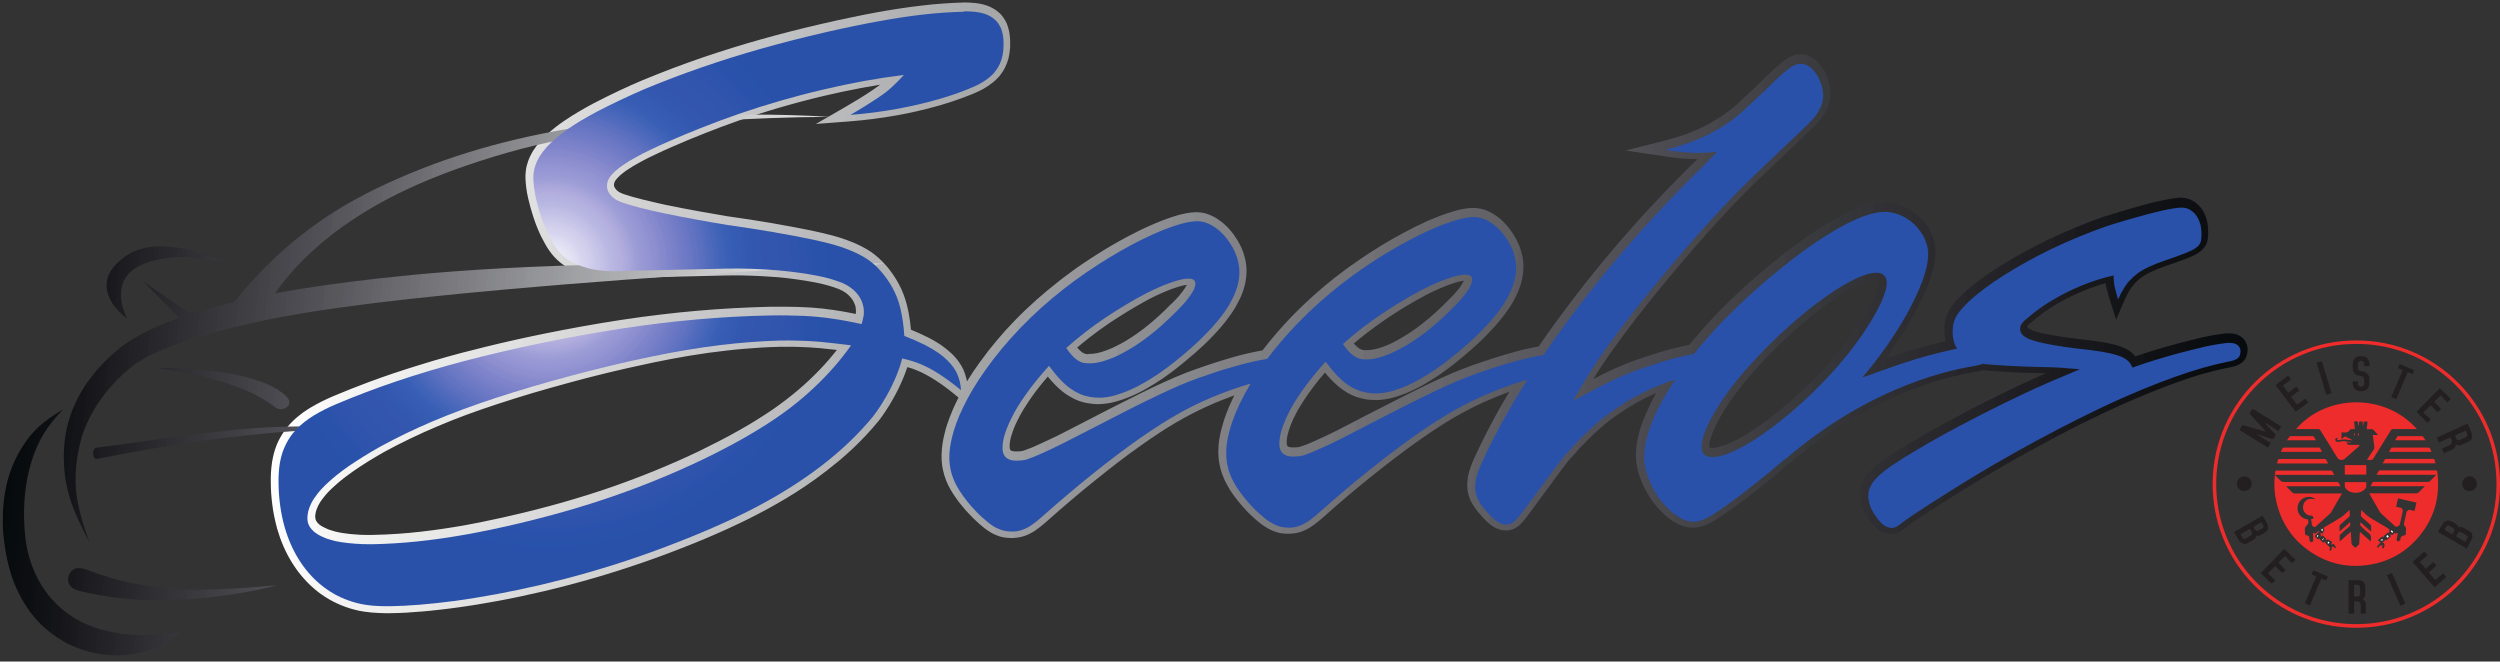 <?xml version="1.0" encoding="UTF-8"?> <svg xmlns="http://www.w3.org/2000/svg" xmlns:xlink="http://www.w3.org/1999/xlink" id="Ebene_2" viewBox="0 0 287.2 76"><rect x="0" y="0" width="287.2" height="76" fill="#333333" stroke="none"/><defs><style> .cls-1 { fill: none; } .cls-2 { fill: #ee2c2b; } .cls-3 { fill: url(#Unbenannter_Verlauf); } .cls-4 { fill: url(#Unbenannter_Verlauf_2); } .cls-5 { fill: url(#Unbenannter_Verlauf_4); } .cls-6 { fill: #231f20; } .cls-7 { clip-path: url(#clippath-1); } .cls-8 { clip-path: url(#clippath-3); } .cls-9 { clip-path: url(#clippath-4); } .cls-10 { clip-path: url(#clippath-2); } .cls-11 { clip-path: url(#clippath-7); } .cls-12 { clip-path: url(#clippath-6); } .cls-13 { clip-path: url(#clippath-8); } .cls-14 { clip-path: url(#clippath-5); } .cls-15 { fill: #fff; } .cls-16 { fill: url(#Unbenannter_Verlauf_4-2); } .cls-17 { clip-path: url(#clippath); } </style><clipPath id="clippath"><rect class="cls-1" x="31" width="228" height="71"></rect></clipPath><clipPath id="clippath-1"><path class="cls-1" d="M110.72.29c-.76.02-1.51.05-2.27.11-.82.05-1.65.13-2.47.23-.81.09-1.63.2-2.44.32-.89.13-1.74.28-2.62.43-.51.09-1.02.19-1.53.29-.55.11-1.11.22-1.67.34-1.15.24-2.3.49-3.45.76-1.13.26-2.25.53-3.38.82-1.24.32-2.48.65-3.71,1-1.03.29-2.05.59-3.07.91-1.13.35-2.26.72-3.38,1.1-2.37.81-4.71,1.7-7.02,2.66-.41.18-.83.36-1.24.54-.94.42-1.83.84-2.74,1.29-.52.26-1.04.52-1.56.79-.25.13-.5.27-.75.41-.28.16-.56.32-.84.48-.29.17-.57.34-.86.52-.32.2-.64.41-.96.63-.14.1-.29.21-.44.31-.34.25-.65.49-.97.76-.18.16-.36.31-.54.48-.43.4-.83.83-1.19,1.3h0c-.13.18-.25.36-.37.54-.06.1-.12.21-.18.31-.07.12-.12.23-.18.36-.08.16-.15.33-.21.5-.07.2-.13.39-.18.59-.05.2-.08.4-.1.61-.03.22-.04.45-.04.67v.02c0,.19.02.38.03.57.03.42.09.84.16,1.25.04.22.09.45.14.66.16.7.37,1.43.59,2.11.09.27.18.53.28.8.14.37.3.74.46,1.1.09.2.18.39.29.58.11.22.23.44.35.65.06.11.12.21.19.32.16.26.33.5.51.73.11.13.21.25.32.38.11.12.23.24.36.36.14.13.28.25.43.37.15.11.3.21.46.32.17.11.34.2.52.3.18.09.37.18.56.26.2.09.41.17.62.24.21.07.42.13.63.19.23.06.46.11.69.16h.01c.24.05.48.09.72.12.26.03.53.05.79.07.55.04,1.09.04,1.64.02l12.15-.28c1.43-.04,2.91,0,4.34.08.56.03,1.12.07,1.69.11.68.06,1.36.13,2.04.23.37.05.73.1,1.1.16.42.07.83.14,1.25.22.2.04.41.09.61.13.23.05.45.11.68.17.46.12.93.28,1.38.45.15.06.3.14.44.21.08.05.15.09.23.14l.23.16c.11.09.22.18.32.29.11.11.21.23.31.36.14.2.26.42.34.66.04.11.06.21.08.32.02.12.03.23.03.35v.12s0,.04,0,.05c0,.05-.01.1-.02.14v.07c-.27-.05-.53-.11-.79-.16-.29-.05-.58-.11-.87-.16-.32-.05-.65-.11-.98-.15-.8-.12-1.57-.2-2.38-.26-.3-.02-.59-.04-.89-.05h0c-.64-.03-1.28-.05-1.91-.05-.33,0-.66,0-.99,0h-1.09c-2.74.07-5.48.21-8.2.45-1.43.12-2.85.27-4.27.44-.74.09-1.48.18-2.22.28-.81.11-1.62.23-2.43.35-2.87.44-5.8.97-8.67,1.55-2.31.47-4.62.98-6.92,1.55-.89.22-1.77.44-2.65.67-1.12.3-2.25.61-3.36.94-.59.18-1.18.35-1.77.54-1.91.59-3.79,1.22-5.66,1.92-1.36.51-2.71,1.04-4.05,1.61h0c-.42.18-.84.38-1.25.58-.22.11-.44.22-.65.34-.25.14-.49.28-.73.42-.25.16-.49.32-.73.48-.13.09-.26.19-.38.29-.57.44-1.07.92-1.52,1.48-.13.16-.25.32-.36.49-.16.23-.3.48-.44.72-.07.13-.13.26-.2.39-.07.14-.13.29-.19.43v.02c-.12.3-.22.6-.3.91-.04.16-.08.32-.11.48-.04.17-.07.34-.1.52v.02c-.03.18-.05.36-.07.54-.02.2-.04.39-.05.59-.02.41-.04.82-.02,1.23,0,.83.06,1.66.17,2.49.05.44.12.87.21,1.3.1.48.21.97.34,1.45.1.34.21.67.32,1,.13.37.27.73.43,1.09.16.36.33.72.52,1.07.21.39.44.77.68,1.13.17.26.35.51.54.76.43.55.9,1.07,1.41,1.55.29.27.59.52.89.75.51.38,1.04.72,1.61,1.02.62.32,1.27.59,1.94.8.36.11.71.2,1.07.28.19.04.38.07.57.1.59.09,1.19.14,1.79.16.2,0,.4.02.59.02.21,0,.43,0,.64,0,1.2-.01,2.53-.09,3.74-.2.62-.05,1.24-.12,1.86-.19.67-.07,1.35-.16,2.02-.25.76-.1,1.52-.22,2.29-.34,1.65-.27,3.3-.57,4.94-.92.89-.19,1.78-.39,2.66-.59,3.91-.92,7.78-2.04,11.58-3.36.93-.32,1.85-.66,2.77-1,1.02-.38,2.02-.78,3.03-1.18.48-.2.96-.39,1.43-.59.53-.23,1.06-.45,1.58-.69.53-.23,1.06-.47,1.58-.72.59-.27,1.17-.55,1.75-.84.68-.34,1.36-.7,2.04-1.06.75-.41,1.5-.84,2.24-1.28.75-.45,1.48-.92,2.21-1.41.81-.55,1.61-1.12,2.39-1.73.49-.38.97-.77,1.45-1.16.53-.45,1.05-.91,1.55-1.38.51-.48,1-.97,1.48-1.48.54-.57,1.05-1.15,1.54-1.75.29-.38.56-.76.82-1.16.29-.43.55-.87.8-1.32.21-.37.41-.74.6-1.12.21-.43.41-.87.59-1.31.14-.33.26-.64.37-.97.03-.09.06-.18.09-.27.04.01.07.02.1.03.33.09.65.2.96.33.33.13.66.29.97.45.17.09.33.18.49.27.18.11.36.21.53.32.2.12.4.26.6.39.21.15.43.3.64.45.44.32.86.66,1.28,1l.31.26c-.1.2-.2.4-.3.61-.12.25-.23.49-.34.74-.12.29-.24.57-.35.86-.11.3-.22.59-.32.89-.11.34-.21.69-.29,1.04-.05.19-.09.37-.13.56-.04.21-.08.43-.11.64-.12.81-.15,1.66-.04,2.46.03.18.06.36.1.54.04.2.09.39.15.58h0c.24.79.59,1.5,1.04,2.18.13.2.27.4.41.6.15.21.31.42.48.62.34.42.69.83,1.07,1.21h0c.21.22.43.44.66.65.12.11.25.23.37.34.14.12.29.25.44.37.08.06.15.12.23.18.09.07.18.14.28.2.1.07.21.13.31.2.12.07.24.14.37.2.15.07.3.14.46.2.18.07.38.13.57.17h.02s.02,0,.02,0c.16.03.32.06.48.07.33.04.66.04.99,0,.16-.01.33-.04.49-.07.16-.04.32-.08.48-.13.17-.05.34-.12.5-.2.17-.08.34-.17.5-.26.08-.05.17-.1.25-.16l.25-.18c.1-.07.2-.14.3-.22.11-.08.21-.16.31-.25.21-.17.41-.34.61-.52h0c1.65-1.48,3.34-2.91,5.05-4.3.93-.75,1.86-1.49,2.8-2.22.51-.39,1.02-.77,1.53-1.15.57-.42,1.16-.84,1.74-1.25.26-.18.52-.36.79-.54.6-.41,1.18-.79,1.79-1.17.64-.4,1.29-.79,1.96-1.15,1.1-.61,2.19-1.14,3.35-1.64.7-.3,1.41-.58,2.12-.84.1-.04.19-.07.29-.11-.06.12-.11.23-.17.36-.12.24-.23.49-.34.74-.12.28-.24.57-.35.85-.12.3-.22.59-.32.89-.11.34-.21.69-.3,1.04-.04.19-.09.37-.13.55-.04.21-.08.43-.11.64-.04.22-.06.45-.08.67-.02.25-.03.51-.03.76,0,.54.05,1.05.17,1.58.04.19.09.41.15.59.05.18.11.36.18.53.14.38.32.74.51,1.09.1.19.21.37.32.55v.02c.14.2.28.4.42.6.15.21.31.41.47.62.34.42.69.83,1.06,1.22.21.22.43.44.66.64.12.11.24.23.37.34.14.12.29.25.44.36.18.14.34.27.53.39.1.07.2.13.31.19.12.07.23.13.35.19.16.08.31.15.48.21.19.07.38.13.57.18h.02s.02,0,.02,0c.16.03.32.06.49.07.09.01.18.02.26.02.1,0,.2,0,.3,0,.14,0,.29,0,.43-.02.16-.01.33-.04.49-.07.17-.03.33-.07.48-.13.17-.05.34-.12.5-.2.18-.08.34-.17.51-.27.17-.1.32-.21.48-.32.11-.07.2-.15.3-.23.11-.08.21-.16.31-.25.21-.17.41-.34.61-.52.78-.7,1.57-1.39,2.37-2.07.89-.76,1.78-1.5,2.69-2.23.93-.75,1.86-1.49,2.81-2.21.5-.39,1.01-.77,1.53-1.15.57-.43,1.16-.84,1.74-1.25.84-.59,1.71-1.17,2.57-1.71.64-.4,1.29-.79,1.95-1.15,1.1-.61,2.2-1.14,3.36-1.64.7-.3,1.4-.58,2.11-.84l.11-.04c-.44.73-.87,1.47-1.29,2.22-.91,1.63-1.77,3.3-2.55,4.99-.11.22-.21.44-.3.66-.05.12-.11.24-.15.36-.05.14-.11.28-.16.42l-.08.23c-.04.09-.06.19-.09.29-.06.21-.11.43-.14.64-.02.15-.04.3-.05.45-.02.18-.02.36-.02.53,0,.18.02.37.04.55.03.21.07.41.14.61.03.09.06.19.09.28.07.2.17.39.27.57.05.09.11.18.16.27.13.2.27.39.41.58.15.2.32.38.48.56.13.16.27.31.41.45.08.09.16.16.25.25.1.09.2.18.3.27.06.05.12.09.18.14.07.05.14.1.22.15.08.05.16.1.24.14.09.05.18.09.28.12.13.06.27.11.41.14.16.04.33.05.5.05.1,0,.2,0,.29,0,.11-.01.21-.03.32-.06.08-.02.16-.04.24-.07h0c.1-.04.2-.09.29-.14.08-.04.15-.09.22-.14.07-.05.14-.11.21-.16.07-.05.13-.11.19-.18.06-.06.12-.12.18-.19.05-.05.11-.11.15-.17.05-.06.1-.12.15-.18.11-.14.25-.33.37-.48.12-.16.24-.33.37-.49.24-.33.48-.65.72-.98l.55-.75.89-1.21.32-.44c.24-.32.47-.64.71-.96.16-.21.32-.43.48-.64l.26-.34.14-.18c.06-.07.11-.14.17-.2l.19-.23c.07-.09.15-.17.23-.25.31-.36.62-.71.95-1.06.17-.18.34-.36.52-.54.19-.2.39-.39.59-.59h0c.26-.26.52-.51.79-.75.14-.13.29-.26.44-.39.16-.14.33-.29.5-.43.21-.18.43-.35.66-.52.25-.19.51-.38.77-.55.46-.32.93-.64,1.41-.93.52-.32,1.06-.62,1.6-.9.48-.24.96-.47,1.45-.68-.2.36-.41.74-.59,1.11-.12.24-.24.48-.35.73-.13.28-.25.56-.37.84-.12.29-.23.58-.34.88-.12.34-.23.69-.32,1.04-.05.19-.09.37-.13.56-.05.21-.09.43-.12.64-.04.22-.06.44-.08.66-.02.25-.03.5-.03.75,0,.25.02.5.05.75.03.27.08.53.14.79.07.29.14.56.24.84.1.29.22.58.35.86.07.15.14.3.21.46.08.16.17.32.26.48.09.16.18.32.27.47h0c.11.18.22.35.34.52l.02.02c.15.2.31.4.47.59.09.11.18.21.27.31.1.11.21.22.31.32.14.15.3.3.46.44.31.28.64.52,1,.74.16.1.33.19.5.28h.02c.11.06.23.11.34.15.13.05.27.09.4.13.3.08.61.12.92.12.14,0,.29,0,.42-.03.15-.02.29-.05.43-.09.16-.04.31-.09.46-.14.16-.06.32-.13.48-.21.22-.11.44-.23.65-.35.21-.13.43-.26.64-.4.16-.1.31-.21.46-.31.16-.11.33-.23.49-.34.33-.23.65-.46.98-.7.43-.32.86-.64,1.29-.96.46-.35.91-.7,1.36-1.06,1.12-.88,2.22-1.79,3.29-2.73l.28-.18.04-.04c1.02-.87,2.06-1.7,3.14-2.48,1.19-.87,2.43-1.69,3.7-2.45,1.09-.65,2.2-1.25,3.33-1.81.6-.29,1.2-.57,1.81-.84.68-.3,1.36-.57,2.05-.84.52-.2,1.04-.38,1.57-.56.58-.2,1.17-.38,1.76-.54,1.25-.35,2.51-.63,3.79-.86.1-.02.2-.04.3-.05.11-.02.22-.05.33-.08.08-.02.15-.04.23-.06,0,0,0,0,.01,0,.1.02.2.02.3.04.18.02.36.04.55.05.3.02.61.04.91.06.64.04,1.26.07,1.91.11.36.02.71.03,1.07.04.77.03,1.41.04,2.16.06h.34c-.36.16-.73.32-1.09.48l-.49.22c-.31.14-.62.29-.93.43-.34.16-.68.32-1.01.48-.7.34-1.41.68-2.11,1.02-.73.36-1.45.72-2.17,1.09-.71.36-1.42.73-2.12,1.11-.81.43-1.62.86-2.42,1.3-.48.26-.96.53-1.43.8-.25.15-.51.29-.76.45-.28.16-.56.33-.83.5-.46.27-.91.54-1.36.81-.25.15-.49.31-.73.46-.28.18-.56.36-.84.55-.11.08-.23.15-.34.23-.12.09-.25.18-.38.27-.13.1-.26.2-.39.3-.15.12-.29.25-.43.38-.18.17-.37.36-.54.54h0c-.08.08-.15.17-.22.26-.05.07-.1.14-.15.21-.17.25-.32.52-.43.8-.12.31-.19.63-.21.96,0,.12-.01.23-.01.35v.04c0,.08.01.16.02.23,0,.08.02.16.04.24.03.15.06.31.1.46.05.18.11.36.18.54.08.18.16.36.25.54.07.14.15.27.23.4.09.14.18.28.28.41.1.13.2.27.31.39.06.07.12.14.18.21.07.07.14.15.21.22.09.08.18.16.27.23.05.04.11.08.17.12.06.04.13.08.2.12.11.06.23.12.34.16.15.05.31.1.46.12.17.03.35.04.52.02.2-.02.39-.06.58-.14.05-.02.11-.05.16-.08.05-.02.09-.05.13-.07.07-.04.13-.08.19-.12.06-.04.12-.08.19-.12.07-.04.13-.09.2-.14.12-.09.25-.19.37-.29.12-.09.23-.18.36-.26.14-.1.27-.19.41-.29.74-.5,1.95-1.28,2.79-1.82.66-.42,1.31-.83,1.97-1.24,1.12-.7,2.24-1.38,3.38-2.06,1.19-.71,2.39-1.4,3.6-2.09,1.54-.86,3.1-1.7,4.66-2.53.81-.43,1.63-.85,2.45-1.26.43-.22.86-.43,1.3-.64.48-.24.96-.47,1.45-.7,1.29-.61,2.58-1.2,3.89-1.75.71-.3,1.42-.59,2.14-.88.82-.32,1.63-.63,2.46-.93.42-.15.84-.3,1.27-.44.48-.16.95-.31,1.44-.45.48-.14.96-.27,1.45-.4.54-.14,1.07-.26,1.62-.37.09-.02.19-.04.29-.05.11-.02.22-.05.33-.08.07-.02.13-.03.2-.05.05-.01.09-.03.13-.04.05-.02.1-.04.14-.05.05-.02.11-.05.16-.07.07-.03.13-.07.2-.11.07-.04.13-.08.19-.12.09-.07.18-.14.25-.23.09-.09.16-.2.22-.31.05-.11.1-.21.13-.32v-.02c.02-.05.03-.1.04-.16.02-.05.03-.11.04-.17.04-.29.03-.59-.06-.87-.04-.14-.11-.27-.18-.4-.05-.09-.11-.17-.17-.25-.11-.13-.25-.24-.39-.33-.07-.04-.13-.08-.21-.12h-.02s-.02-.02-.02-.02c-.09-.04-.18-.07-.27-.1-.09-.02-.19-.05-.28-.06-.09-.02-.18-.03-.27-.03-.09,0-.17,0-.26,0-.1,0-.2,0-.29,0-.11,0-.21.01-.32.03-.14.02-.29.04-.44.06-.25.04-.53.08-.79.12-.12.02-.25.04-.37.07l-.76.15c-.49.11-.98.23-1.46.36-.54.14-1.09.27-1.62.42-.43.12-.87.24-1.3.36-.48.14-.96.28-1.43.43-.43.13-.86.27-1.28.41-.23.08-.46.15-.69.23-.05-.06-.1-.12-.15-.18-.09-.1-.18-.19-.29-.27-.09-.08-.18-.15-.28-.21-.11-.07-.21-.13-.32-.19-.07-.04-.15-.08-.23-.11-.08-.04-.16-.07-.23-.1-.15-.05-.3-.11-.45-.16-.13-.04-.27-.08-.4-.12-.41-.11-.86-.2-1.28-.27-.25-.04-.5-.08-.74-.12-.27-.04-.53-.07-.79-.11-.53-.07-1.06-.13-1.59-.18-.43-.05-.86-.11-1.28-.17-.5-.07-1-.15-1.49-.24-.23-.04-.47-.09-.71-.13-.46-.09-.9-.21-1.35-.35l-.21-.07-.16-.07c-.07-.03-.13-.06-.2-.1-.07-.04-.13-.08-.19-.12-.01,0-.02-.01-.03-.02s-.01-.01-.02-.02h0s0-.02,0-.02c-.01,0-.02-.02-.02-.04,0,0,0-.02,0-.03,0-.01,0-.02,0-.04.01-.02.03-.05.05-.08.02-.02.03-.04.04-.06.02-.02.05-.05.07-.07.04-.04.08-.07.12-.11.09-.08.19-.16.29-.23l.02-.02c.19-.16.38-.32.57-.48.21-.17.41-.32.62-.48.45-.32.9-.62,1.37-.9h0c.23-.15.48-.29.72-.42.27-.15.54-.29.81-.43.57-.29,1.15-.55,1.74-.8.84-.35,1.7-.64,2.57-.89.02.14.05.28.08.42.02.07.03.13.05.2.05.21.11.42.16.63.07.22.13.44.2.66l.73,2.28.94-2.2c.09-.19.17-.38.27-.57.05-.1.1-.2.16-.29.06-.11.12-.21.18-.31v-.02c.09-.14.18-.27.27-.39.11-.14.22-.27.34-.4l.02-.02c.1-.11.21-.22.32-.32.06-.05.12-.11.19-.16.23-.18.46-.34.71-.49.09-.05.18-.1.28-.15.11-.05.21-.11.32-.16.13-.06.27-.12.4-.18.15-.07.3-.12.45-.19.32-.12.63-.24.95-.35.39-.13.77-.26,1.16-.4.21-.08.43-.16.64-.23.25-.1.5-.2.75-.29.15-.07.3-.13.45-.2.09-.04.18-.08.27-.13.05-.03.11-.06.16-.09.06-.04.12-.07.18-.12.07-.05.14-.09.21-.14.1-.07.19-.15.28-.23.1-.1.19-.2.27-.32.08-.12.15-.25.21-.38l.02-.04c.02-.05.04-.11.05-.16.04-.11.06-.22.07-.33.02-.12.04-.25.04-.38.02-.23.02-.47,0-.7,0-.23-.03-.46-.06-.68-.02-.09-.04-.19-.05-.28-.04-.16-.08-.32-.14-.48h0c-.03-.07-.06-.15-.09-.23-.03-.08-.07-.16-.11-.24h0c-.06-.12-.12-.23-.19-.34-.08-.12-.16-.24-.26-.35-.1-.11-.2-.22-.32-.32-.12-.11-.26-.21-.4-.31-.11-.07-.23-.14-.35-.2-.06-.03-.12-.05-.19-.07-.07-.03-.14-.05-.21-.07-.06-.02-.13-.03-.19-.04-.07-.02-.14-.03-.21-.04-.14-.02-.29-.02-.43-.02-.1,0-.2,0-.29.02-.29.02-.6.07-.89.12-.21.04-.43.07-.64.12-.66.13-1.35.3-2,.47-.39.11-.78.21-1.17.32-.41.12-.83.23-1.25.36-.85.25-1.7.51-2.54.77-1.06.37-2.11.77-3.14,1.2-.54.22-1.08.45-1.62.69-.6.27-1.19.54-1.78.82-.89.44-1.78.89-2.65,1.37-.47.25-.93.52-1.39.79-.52.3-1.03.61-1.54.94-.3.2-.61.39-.91.59-.34.23-.67.46-1,.71-.71.52-1.39,1.06-2.04,1.64h-.01c-.18.18-.34.35-.51.52-.09.09-.18.19-.27.28-.1.11-.2.22-.3.33-.05.06-.09.11-.14.17-.05.07-.11.14-.16.21-.12.16-.22.32-.32.49-.06.1-.11.21-.17.32-.05.12-.11.25-.15.38-.04.12-.08.25-.11.37-.03.13-.05.26-.07.39v.02s0,.02,0,.02c-.01.13-.02.27-.03.4,0,.14-.01.29,0,.44,0,.19,0,.39.04.58.03.21.07.42.12.62-.25.06-.5.12-.75.18-.57.14-1.12.28-1.68.43-.48.13-.96.27-1.45.42-.81.25-1.72.55-2.52.83-.2.07-.4.14-.6.21.3-.4.59-.81.88-1.22.32-.46.63-.92.94-1.39.43-.66.84-1.33,1.23-2.02.21-.37.41-.74.61-1.12.11-.2.21-.41.31-.61.11-.23.23-.46.33-.69.1-.22.2-.44.3-.66.11-.25.21-.51.32-.76.1-.27.2-.54.29-.8.11-.31.2-.62.28-.95.04-.14.07-.27.11-.41.08-.33.13-.66.17-1,.02-.2.03-.4.03-.6,0-.11,0-.22,0-.33-.02-.4-.09-.77-.21-1.16-.07-.22-.15-.44-.25-.66-.1-.24-.22-.47-.36-.69v-.02c-.3-.45-.63-.87-1.02-1.24h-.01c-.36-.35-.75-.65-1.18-.89-.34-.2-.71-.38-1.09-.5-.15-.05-.3-.1-.45-.14-.23-.05-.43-.1-.66-.13-.25-.03-.51-.05-.77-.04-.13,0-.26.01-.39.02-.14.02-.28.03-.42.05-.13.02-.27.05-.4.07-.14.03-.28.06-.42.1-.19.05-.38.11-.56.17-.39.12-.77.27-1.14.43-.2.09-.4.17-.59.27-.29.14-.57.28-.86.43-.3.16-.6.32-.9.49-.29.16-.57.33-.86.51-.3.18-.61.38-.9.57-.43.27-.85.55-1.27.84-.89.61-1.76,1.25-2.61,1.91-.46.36-.91.72-1.36,1.09-.49.39-.97.8-1.45,1.2-.52.45-1.04.9-1.55,1.36-.51.46-1.01.93-1.5,1.4-.55.52-1.09,1.06-1.62,1.6-.61.62-1.2,1.25-1.77,1.9s-1.14,1.3-1.69,1.98c-.58.12-1.16.25-1.75.4-.43.11-.86.22-1.29.35-.22.07-.45.13-.67.2-.24.08-.48.16-.73.24-.38.12-.76.24-1.14.37-.2.07-.4.14-.61.21-.22.08-.45.16-.67.25-.21.08-.42.16-.63.25-.23.09-.46.19-.69.29l-.68.3c-.24.11-.48.23-.72.34h0c-.49.25-.97.49-1.46.74l.21-.34c.16-.25.31-.49.47-.74.17-.27.35-.54.53-.8s.36-.53.54-.79c.2-.29.4-.57.6-.85.27-.38.55-.77.83-1.14.3-.41.61-.82.91-1.22.3-.4.6-.79.91-1.18.33-.43.66-.85,1-1.28.77-.97,1.55-1.93,2.34-2.89.41-.5.82-.99,1.24-1.49.46-.55.93-1.09,1.4-1.64.68-.8,1.38-1.58,2.07-2.36.8-.89,1.61-1.78,2.42-2.65.26-.28.52-.55.79-.83.29-.3.59-.61.88-.91.63-.64,1.27-1.27,1.92-1.89l6.25-5.94c.16-.17.32-.35.48-.53l.25-.29c.09-.11.18-.23.27-.36.1-.14.2-.29.29-.43.11-.18.2-.36.29-.55.08-.18.15-.37.21-.56.12-.44.18-.89.16-1.35,0-.11-.01-.23-.03-.34-.01-.12-.03-.25-.05-.36l-.05-.22c-.02-.07-.04-.15-.06-.22-.04-.14-.09-.29-.13-.43h0c-.05-.15-.11-.28-.16-.41-.07-.15-.14-.29-.22-.43-.1-.17-.2-.34-.32-.49-.06-.09-.13-.17-.2-.25-.08-.09-.16-.18-.25-.27s-.16-.16-.25-.23c-.1-.09-.21-.16-.32-.23-.12-.07-.24-.14-.37-.2-.15-.07-.3-.12-.46-.17h-.02s-.02,0-.02,0c-.19-.04-.38-.05-.57-.05-.09,0-.18,0-.28.02-.1.01-.19.03-.29.05h-.03s-.02.02-.02.02c-.11.03-.21.07-.31.11-.11.04-.21.09-.32.15h-.01c-.07.04-.13.08-.2.12-.07.04-.14.09-.21.13-.13.09-.26.18-.38.28-.11.08-.21.16-.31.25-.11.09-.21.18-.32.27-.21.19-.4.37-.6.56-.15.14-.29.27-.44.41-.16.15-.31.3-.46.45l-.37.35-.41.4c-.16.15-.31.3-.46.45-.09.08-.17.16-.26.24-.1.09-.2.18-.3.27v.02c-.09.07-.17.14-.25.21-.1.09-.2.18-.3.27l-.03.03c-.51.52-1.04.99-1.62,1.43-.21.16-.44.32-.66.48-.22.15-.44.3-.67.44-.25.16-.5.3-.76.45h-.01c-.12.07-.23.13-.35.2-.13.07-.27.14-.4.21-.28.14-.57.28-.86.41-.27.12-.53.22-.8.33-.14.05-.29.11-.43.16-.16.05-.31.11-.47.16-.34.11-.69.22-1.03.32-.38.11-.75.21-1.13.31l-4.33,1.09,4.42.65c.27.04.55.08.82.12l.95.12c.2.02.39.04.59.05.1,0,.21.02.31.02.43.02.73.03,1.16.04-1.81,1.77-3.58,3.57-5.3,5.43-.93,1-1.84,2-2.73,3.02-1,1.13-1.97,2.28-2.93,3.44-1.24,1.5-2.45,3.03-3.63,4.59-.62.82-1.24,1.66-1.85,2.5-.61.84-1.2,1.68-1.78,2.53-.12.02-.25.05-.37.07-.27.05-.53.11-.8.16-.21.04-.41.09-.61.14-.44.11-.88.22-1.32.35-.23.07-.46.13-.69.2-.3.09-.6.18-.9.27-.98.3-1.96.64-2.94.98-.38.14-.75.28-1.13.42-.41.16-.81.33-1.22.5-.4.17-.8.35-1.2.53-.42.2-.84.39-1.27.59-.52.25-1.04.5-1.56.76-.56.28-1.12.55-1.68.84-1.21.61-2.41,1.22-3.61,1.84-.37.19-.73.38-1.09.56-.42.22-.84.44-1.25.65-.5.26-1.01.52-1.51.78-.6.3-1.22.6-1.83.88-.25.11-.5.23-.75.34-.22.1-.44.2-.66.29-.25.1-.5.2-.75.28-.04.02-.07.03-.11.04-.04.01-.08.03-.12.04-.02,0-.04.01-.06.02-.02,0-.04.01-.07.02-.04,0-.08.02-.12.02-.05,0-.09,0-.14.01-.06,0-.12,0-.17.01-.1,0-.2.01-.3.01-.13,0-.26-.01-.39-.04-.04,0-.09-.02-.13-.05-.02-.01-.04-.02-.07-.04,0,0-.01,0-.02-.01h0s-.03-.05-.04-.07c0,0-.01-.02-.01-.02-.01-.03-.02-.05-.03-.08,0-.04-.02-.07-.02-.11v-.14c-.01-.08,0-.16,0-.23.01-.19.04-.39.08-.57.02-.11.05-.21.08-.32.04-.14.08-.29.13-.43.05-.16.11-.32.17-.47.06-.15.12-.3.19-.46.07-.16.14-.33.23-.49.11-.21.21-.43.33-.64.13-.23.26-.46.4-.68.29-.48.58-.91.9-1.36h0c.18-.26.36-.51.55-.75.21-.27.42-.54.63-.81.23-.28.46-.56.7-.83.11.14.22.27.34.4.14.16.29.32.44.48.09.09.18.17.27.26.21.2.41.38.63.56.13.1.27.2.4.3.18.12.36.23.54.34.1.05.2.11.3.16.12.05.23.11.35.16.19.08.39.15.59.21.22.07.45.12.67.17s.45.07.68.09c.25.02.49.03.74.03h.02c.15,0,.31-.02.46-.03.34-.04.68-.09,1.02-.16.18-.04.35-.09.53-.14.45-.13.88-.28,1.31-.45.22-.09.43-.18.65-.28.23-.11.45-.21.68-.33.29-.14.57-.3.84-.46.3-.17.59-.35.89-.54.29-.18.57-.36.85-.55.3-.21.6-.42.89-.64.3-.22.59-.45.88-.68.32-.25.63-.51.94-.77.66-.55,1.3-1.12,1.93-1.71.2-.2.4-.39.6-.59.22-.22.44-.45.65-.68.22-.23.44-.47.65-.72.24-.27.47-.56.7-.85.12-.15.23-.3.35-.46.13-.18.25-.36.38-.54.12-.19.24-.38.36-.57.13-.22.25-.44.36-.67.14-.27.27-.56.38-.85.13-.33.24-.67.33-1.01h0c.04-.16.07-.3.09-.45.13-.7.15-1.38.05-2.06-.05-.36-.14-.72-.25-1.07-.06-.19-.12-.38-.2-.56-.09-.21-.19-.41-.29-.61-.11-.21-.23-.43-.36-.63h0c-.23-.37-.49-.71-.77-1.03-.23-.26-.48-.51-.75-.74-.11-.09-.22-.18-.34-.27-.14-.1-.29-.2-.44-.29-.08-.05-.16-.1-.25-.14-.22-.12-.46-.23-.7-.32-.07-.03-.16-.05-.23-.07-.09-.03-.19-.05-.28-.07-.13-.03-.26-.05-.39-.06-.15-.02-.3-.03-.46-.03h-.03c-.36,0-.71.05-1.05.11-.18.03-.36.07-.53.11-.19.04-.37.09-.55.14-.58.17-1.16.37-1.72.58-.28.11-.56.22-.84.34-.3.12-.6.25-.89.39h0c-.4.19-.79.38-1.19.57-.42.21-.84.43-1.26.66-.86.46-1.71.94-2.54,1.45-1.83,1.12-3.6,2.34-5.29,3.66h0c-.84.66-1.65,1.34-2.44,2.05-.41.37-.82.75-1.23,1.14-.45.43-.88.86-1.31,1.3-.6.62-1.18,1.26-1.74,1.91-.55.64-1.08,1.29-1.6,1.96-.14.02-.29.05-.43.08-.28.05-.56.11-.84.17-.2.05-.41.09-.61.14-.22.05-.44.11-.66.16-.45.12-.9.24-1.35.38-.3.09-.6.18-.89.27-.98.3-1.96.63-2.94.98-.38.13-.75.28-1.13.42-.41.16-.81.33-1.22.5-.4.17-.8.35-1.2.53-.42.2-.84.39-1.27.59-.52.25-1.04.5-1.56.76-1.13.56-2.24,1.12-3.36,1.69-.64.33-1.28.66-1.92.99-.75.39-1.51.78-2.27,1.17-.5.26-1.08.56-1.6.82-.39.2-.78.39-1.18.57-.46.22-.93.44-1.4.65-.23.1-.44.19-.66.29-.24.1-.49.19-.74.28-.02,0-.04.02-.07.02,0,0-.04.02-.05.02-.05.01-.1.03-.14.05-.02,0-.05.01-.08.02-.05.01-.11.02-.16.03-.09.01-.18.02-.27.02-.11,0-.21,0-.31,0-.06,0-.13,0-.2,0-.07,0-.14-.02-.2-.03-.04,0-.08-.02-.12-.04l-.07-.04s-.01,0-.01,0c0-.01-.02-.02-.03-.03l-.04-.05s-.03-.08-.04-.11c-.02-.07-.02-.13-.02-.2v-.05c0-.08,0-.16,0-.25,0-.09.02-.18.03-.27.02-.1.03-.19.05-.29.02-.11.05-.21.08-.32.09-.3.19-.61.3-.9.06-.15.12-.3.19-.45.07-.16.15-.33.23-.49.11-.21.21-.43.33-.64.13-.23.26-.46.39-.68.14-.22.27-.44.42-.66.16-.24.32-.47.48-.71.18-.25.36-.5.55-.75.21-.27.42-.54.63-.8.23-.28.46-.56.7-.83.11.14.22.27.34.4.14.16.29.32.44.48.09.09.17.18.26.26.21.2.41.38.63.56.13.1.27.2.4.3.18.12.36.23.55.34.21.12.43.23.65.33h.01c.2.09.39.16.6.22.22.07.44.12.67.16.22.04.45.07.67.09.25.02.49.03.74.02h.01c.16,0,.31-.02.47-.03.17-.02.34-.04.52-.07.17-.03.34-.06.5-.1.18-.04.35-.09.53-.14.45-.13.88-.28,1.31-.45.22-.09.43-.18.65-.28.23-.11.46-.21.68-.33.29-.14.57-.3.84-.46.3-.17.59-.35.89-.54.29-.18.57-.36.85-.55.3-.21.6-.42.89-.64.93-.69,1.88-1.47,2.75-2.23.34-.3.68-.61,1.02-.92.2-.19.4-.38.6-.58.22-.22.44-.45.65-.67.22-.23.44-.47.65-.71.24-.28.47-.56.7-.85.39-.5.76-1.03,1.08-1.58.13-.22.25-.44.36-.66.15-.28.28-.56.39-.85.13-.34.25-.68.33-1.03h0c.04-.14.06-.29.09-.43.13-.7.15-1.38.05-2.07-.05-.36-.14-.72-.25-1.07-.06-.18-.12-.37-.2-.55v-.02c-.09-.2-.19-.4-.29-.59-.05-.11-.11-.21-.17-.31-.06-.11-.13-.22-.2-.32-.11-.17-.22-.34-.34-.5-.13-.18-.28-.36-.43-.53-.15-.17-.31-.34-.48-.49-.19-.18-.39-.35-.6-.5h0c-.14-.11-.28-.2-.43-.3-.08-.05-.16-.1-.25-.14-.09-.05-.2-.1-.3-.15-.21-.1-.43-.18-.65-.25-.09-.03-.18-.05-.28-.07-.13-.03-.26-.05-.39-.06-.15-.02-.3-.03-.45-.03h-.04c-.36.02-.71.05-1.05.11-.18.03-.35.07-.52.11-.18.04-.37.09-.55.14-.58.17-1.16.37-1.73.59-.28.11-.57.22-.84.34-.3.12-.6.26-.89.39-.4.18-.8.37-1.19.57-1.3.65-2.57,1.35-3.81,2.11-.87.53-1.73,1.09-2.57,1.66-.44.3-.88.61-1.3.93-.48.35-.95.7-1.41,1.07-.84.66-1.65,1.34-2.45,2.04-.41.37-.82.75-1.23,1.13-.45.43-.88.86-1.31,1.3-.7.72-1.38,1.47-2.02,2.24-.34.41-.68.82-1.01,1.24-.36.47-.72.95-1.07,1.44-.48.66-.92,1.33-1.35,2.03-.02-.09-.04-.19-.06-.28-.04-.17-.09-.34-.14-.5-.03-.08-.06-.17-.09-.25-.04-.09-.07-.19-.11-.28v-.02c-.16-.34-.36-.66-.57-.96-.11-.16-.23-.3-.36-.45-.13-.15-.27-.3-.42-.44-.35-.33-.73-.64-1.12-.92-.26-.18-.52-.35-.8-.51-.29-.17-.58-.33-.88-.48h-.01c-.38-.19-.76-.37-1.15-.54-.24-.11-.49-.21-.73-.31-.05-.6-.13-1.21-.24-1.81-.03-.14-.05-.29-.09-.44-.04-.17-.07-.33-.11-.5-.05-.2-.1-.39-.16-.58-.07-.22-.14-.44-.22-.65-.17-.46-.37-.91-.61-1.34-.09-.17-.19-.34-.29-.5-.11-.18-.23-.36-.35-.54-.12-.17-.25-.35-.38-.52-.15-.19-.3-.38-.46-.55-.11-.12-.23-.25-.34-.37-.27-.27-.55-.53-.85-.77-.16-.13-.33-.25-.5-.38h-.02c-.16-.12-.33-.21-.5-.32-.18-.1-.37-.2-.55-.3-.18-.09-.37-.18-.56-.27-.2-.09-.4-.18-.6-.25-.35-.14-.7-.28-1.05-.39-.18-.06-.36-.11-.55-.17-.2-.06-.39-.11-.59-.17-.36-.1-.76-.2-1.13-.28-.39-.09-.79-.18-1.19-.27-.37-.08-.74-.15-1.11-.22-.4-.08-.79-.16-1.19-.23-.81-.15-1.63-.3-2.44-.44-1.64-.28-3.29-.53-4.94-.76-1.09-.18-2.19-.37-3.28-.57-.59-.11-1.18-.22-1.77-.33-.68-.13-1.35-.27-2.02-.4l-.82-.18c-.64-.14-1.27-.29-1.9-.45-.38-.09-.75-.2-1.13-.3-.11-.03-.22-.06-.34-.1-.24-.07-.5-.15-.73-.23-.12-.05-.25-.1-.37-.15-.05-.02-.11-.05-.16-.09-.06-.04-.12-.08-.18-.13h0c-.06-.05-.11-.11-.16-.16-.05-.05-.09-.11-.13-.18-.03-.05-.06-.11-.08-.17,0-.03-.02-.05-.02-.08s0-.06,0-.09v-.02c0-.05,0-.11.02-.16,0-.03.01-.06.02-.09.01-.03.02-.06.04-.09.02-.05.05-.09.08-.14.03-.05.06-.09.1-.14.06-.07.12-.14.18-.2.08-.08.16-.16.23-.23.11-.1.23-.2.36-.3.14-.11.28-.21.42-.31.25-.16.5-.32.75-.48.27-.16.55-.32.83-.47s.56-.3.84-.44c.3-.15.61-.3.91-.44s.61-.29.92-.43c.33-.15.66-.3.99-.44,1.26-.55,2.53-1.08,3.81-1.58.64-.25,1.28-.5,1.92-.74.7-.26,1.4-.51,2.11-.76.71-.24,1.43-.48,2.14-.7.79-.25,1.59-.5,2.39-.73.8-.23,1.6-.46,2.4-.67.89-.24,1.79-.46,2.68-.67h0c.68-.16,1.36-.31,2.04-.46.75-.16,1.52-.31,2.27-.45.71-.13,1.41-.25,2.12-.37-.04.03-.08.06-.12.09-.13.1-.27.2-.4.29-.15.11-.3.21-.45.31-.23.15-.46.3-.69.45-.25.16-.5.32-.76.48-.52.32-1.04.63-1.56.93l-3.4,1.96,3.92-.3c1.8-.14,3.59-.37,5.37-.69.79-.14,1.58-.3,2.36-.48.42-.09.83-.2,1.25-.3.46-.12.93-.25,1.39-.38.86-.25,1.73-.54,2.57-.85.35-.13.69-.26,1.04-.4.14-.06.28-.12.42-.18.16-.07.32-.14.48-.22.16-.08.32-.16.48-.25.18-.11.37-.22.54-.34.19-.13.38-.27.55-.41.21-.17.41-.36.59-.55v-.02s.03-.01.03-.01c.13-.16.26-.32.38-.5.13-.2.26-.39.36-.6v-.02c.22-.42.37-.86.46-1.33.02-.11.04-.23.06-.34.02-.12.03-.25.04-.38s.02-.25.03-.37c0-.13,0-.27,0-.4,0-.19,0-.38-.02-.57,0-.1-.02-.2-.03-.3-.02-.12-.03-.23-.05-.34v-.02c-.06-.3-.15-.6-.25-.89l-.02-.05c-.11-.25-.24-.48-.39-.7-.07-.11-.15-.21-.24-.32-.1-.11-.2-.21-.31-.3-.1-.09-.2-.17-.31-.25-.12-.08-.23-.16-.36-.22-.06-.04-.13-.07-.2-.11-.07-.04-.15-.07-.22-.1s-.14-.06-.22-.09c-.07-.02-.15-.05-.22-.07-.09-.03-.18-.05-.27-.08-.09-.03-.19-.05-.29-.07-.2-.04-.39-.07-.59-.09-.23-.02-.46-.04-.69-.05-.21-.01-.43-.02-.64-.02h-.12M196.63,51.44s-.04,0-.06,0c-.01,0-.09-.01-.1-.01l-.06-.02s0-.02-.02-.03c0,0,0-.02,0-.02,0-.02,0-.04,0-.06,0-.04,0-.07,0-.1v-.02c0-.06,0-.12,0-.18,0-.07.01-.13.02-.2.02-.07.03-.14.05-.22l.07-.26c.04-.14.09-.28.14-.42.05-.15.11-.3.18-.45.06-.15.13-.3.2-.44.07-.16.15-.31.23-.47.12-.23.25-.46.38-.69.14-.25.29-.49.44-.74.31-.5.63-.98.98-1.46.2-.29.41-.57.63-.85.47-.61.96-1.21,1.46-1.79.28-.32.56-.63.84-.94.29-.32.59-.64.88-.95.66-.68,1.32-1.35,2.01-2,.38-.36.76-.71,1.15-1.06.6-.54,1.21-1.06,1.83-1.57.33-.27.67-.54,1.01-.8.18-.14.36-.28.55-.41.2-.15.41-.3.62-.45h.01c.2-.15.41-.3.61-.44.23-.16.46-.31.7-.46.25-.16.49-.31.74-.46.28-.17.57-.33.86-.48h0c.12-.07.25-.13.37-.19.14-.07.28-.14.42-.2.14-.07.28-.12.43-.18.16-.06.32-.12.49-.17h0c.16-.05.29-.09.44-.12.15-.03.3-.05.45-.05.02,0,.04,0,.06,0,.02,0,.05,0,.07.01.02,0,.05,0,.07.02l.04.02s.02.04.02.06c0,.04.02.09.02.13v.03s0,.08,0,.12c0,.05-.01.1-.02.15,0,.06-.02.12-.03.17-.02.07-.03.13-.05.2-.07.24-.15.47-.24.7-.05.12-.1.24-.15.36-.05.13-.11.25-.17.38-.21.43-.44.86-.68,1.27-.25.45-.52.88-.8,1.31h0c-.39.61-.8,1.2-1.23,1.79-.46.62-.94,1.23-1.44,1.82h0c-.27.34-.55.66-.84.98-.31.35-.63.7-.95,1.04-.67.72-1.36,1.42-2.07,2.09-.63.59-1.27,1.16-1.92,1.72-.35.3-.7.59-1.06.88-.19.15-.38.3-.57.45-.21.16-.43.33-.64.49h0c-.23.18-.46.34-.69.51-.26.19-.52.37-.79.54-.27.18-.55.36-.82.53-.32.2-.64.38-.96.55-.14.07-.28.14-.41.21-.16.08-.32.16-.48.23-.16.07-.32.14-.49.21-.18.07-.37.14-.56.2l-.25.07c-.18.05-.36.09-.54.11-.09.01-.18.02-.27.02h-.12M156.8,40.23c-.08,0-.15-.02-.23-.03-.05,0-.09-.02-.13-.04-.05-.01-.09-.03-.14-.05-.05-.02-.09-.05-.13-.07-.05-.03-.11-.07-.16-.11-.06-.05-.12-.1-.18-.16l-.11-.11-.11-.11s-.05-.06-.08-.09c.46-.39.93-.77,1.4-1.14.76-.59,1.55-1.16,2.35-1.7.33-.22.66-.44,1-.66.37-.24.75-.47,1.12-.7.59-.35,1.19-.7,1.79-1.03l.7-.38c.21-.11.43-.21.65-.32.24-.12.49-.23.74-.34.25-.11.51-.22.77-.32.14-.05.28-.11.42-.16.16-.06.32-.11.48-.16h0c.11-.04.23-.08.34-.11.12-.04.25-.07.38-.1.12-.03.23-.05.35-.07.04,0,.09-.01.13-.02h0s0,.03,0,.03c-.07.16-.18.33-.28.48v.02c-.04.05-.08.11-.12.17-.04.06-.09.12-.14.19-.1.13-.21.26-.32.38-.07.07-.13.15-.2.23-.07.08-.14.16-.22.24-.16.17-.32.33-.49.5-.46.47-.94.93-1.43,1.38-.26.23-.52.46-.79.69-.3.25-.6.49-.9.73-.41.32-.84.62-1.27.91-.5.33-1,.64-1.53.92-.15.08-.29.15-.44.23-.52.26-1.05.48-1.61.64-.11.03-.21.06-.32.09-.23.06-.45.1-.68.12-.12.01-.25.02-.38.02h-.04s-.05,0-.07,0c-.04,0-.07,0-.11,0M125,40.7c-.08,0-.16-.02-.23-.03-.05,0-.09-.02-.14-.04-.04-.01-.09-.03-.13-.05s-.09-.04-.13-.07c-.05-.04-.1-.07-.15-.11-.07-.05-.13-.11-.19-.17-.11-.1-.2-.2-.29-.3.46-.39.93-.77,1.4-1.14.76-.59,1.54-1.16,2.34-1.7.33-.22.66-.44,1-.65.37-.24.75-.47,1.12-.7.59-.36,1.19-.7,1.79-1.04.23-.12.47-.25.7-.38.21-.11.43-.21.64-.32.25-.12.49-.23.74-.34.25-.11.52-.22.77-.32.14-.05.28-.11.42-.16.16-.06.32-.11.48-.16h0c.11-.04.22-.07.34-.11.12-.04.25-.07.37-.1.12-.03.23-.05.35-.07.05,0,.1-.01.14-.02h0c-.04.08-.08.16-.13.24-.05.09-.11.18-.17.27-.09.12-.17.24-.27.36-.1.13-.2.26-.31.39-.14.16-.28.31-.42.46-.16.16-.32.33-.49.49h-.02c-.46.48-.94.94-1.43,1.39-.26.23-.52.46-.79.69-.29.25-.6.49-.9.73-.41.32-.84.62-1.27.91-.23.15-.47.3-.71.45-.27.16-.54.32-.81.46h-.02c-.3.17-.61.32-.93.46-.17.07-.34.14-.52.21-.2.07-.39.14-.59.2-.33.1-.66.18-1,.21-.12.01-.25.02-.37.02h-.04s-.04,0-.06,0c-.04,0-.09,0-.13,0M41.91,61.45c-.34,0-.68-.02-1.03-.05h-.02c-.24-.01-.48-.03-.71-.06-.28-.03-.54-.07-.82-.11-.18-.03-.35-.06-.53-.1-.09-.02-.18-.04-.27-.06-.1-.03-.2-.05-.3-.09-.13-.04-.26-.07-.39-.12-.06-.02-.12-.04-.18-.07-.07-.03-.13-.06-.2-.09-.09-.04-.18-.08-.27-.13-.04-.02-.08-.04-.12-.06-.04-.02-.08-.05-.12-.07-.06-.04-.12-.08-.18-.12-.06-.04-.1-.08-.15-.12-.06-.05-.12-.12-.17-.18-.05-.06-.09-.12-.13-.19-.05-.1-.08-.2-.09-.31,0-.05-.01-.1-.02-.15,0-.08,0-.16.02-.25,0-.05.02-.1.02-.15.01-.06.02-.12.04-.18.03-.11.06-.23.11-.34.15-.39.34-.73.59-1.06.06-.08.12-.17.19-.25.17-.22.35-.43.54-.63.1-.11.2-.21.3-.3.12-.11.23-.22.36-.33.16-.15.32-.3.49-.44.18-.15.36-.3.55-.45.19-.14.37-.29.56-.42.21-.15.41-.3.62-.45.26-.18.53-.36.8-.54.3-.19.59-.38.89-.57.62-.38,1.25-.75,1.88-1.11.95-.52,1.9-1,2.87-1.47,1.05-.51,2.14-1,3.23-1.46.52-.22,1.04-.43,1.55-.64,1.14-.45,2.29-.88,3.45-1.28,1.26-.44,2.53-.85,3.8-1.25.7-.22,1.39-.43,2.09-.64,1.46-.43,2.93-.84,4.39-1.24,2.24-.61,4.5-1.17,6.77-1.68.88-.2,1.75-.39,2.62-.57h0c2.87-.6,5.72-1.09,8.64-1.41.64-.07,1.29-.14,1.94-.19,1.37-.12,2.74-.2,4.12-.23.35,0,.7-.01,1.06,0,.39,0,.79,0,1.18.02.38.01.76.03,1.14.05.41.02.82.05,1.23.09.63.06,1.26.13,1.89.2-.3.38-.61.76-.93,1.13-.34.39-.69.78-1.05,1.15-.79.82-1.62,1.61-2.49,2.34-.94.8-1.92,1.54-2.94,2.25-.26.18-.53.36-.8.53-.29.19-.59.38-.89.57-.32.2-.65.4-.98.6-.36.21-.73.43-1.09.63-.75.43-1.54.85-2.31,1.25-.77.39-1.54.78-2.31,1.16-.85.41-1.71.8-2.57,1.18-.88.39-1.76.76-2.64,1.12-.98.4-1.96.78-2.94,1.14-2.06.77-4.14,1.46-6.25,2.08-.93.28-1.87.55-2.81.8-1.04.28-2.09.55-3.13.8-1.62.39-3.25.75-4.88,1.08-.63.12-1.26.24-1.89.36-.77.13-1.54.26-2.31.37-.86.13-1.73.24-2.59.34-.87.1-1.74.18-2.61.24-.97.07-1.94.11-2.91.13-.14,0-.28,0-.43,0-.16,0-.33,0-.49,0Z"></path></clipPath><linearGradient id="Unbenannter_Verlauf" data-name="Unbenannter Verlauf" x1="46.07" y1="90.98" x2="238.3" y2="90.98" gradientTransform="translate(-14.77 -93.62) rotate(6.34) scale(1.22)" gradientUnits="userSpaceOnUse"><stop offset="0" stop-color="#fff"></stop><stop offset=".02" stop-color="#fff"></stop><stop offset=".02" stop-color="#fff"></stop><stop offset=".03" stop-color="#fefefe"></stop><stop offset=".03" stop-color="#fdfdfd"></stop><stop offset=".04" stop-color="#fcfcfc"></stop><stop offset=".04" stop-color="#fbfbfb"></stop><stop offset=".04" stop-color="#fafafa"></stop><stop offset=".05" stop-color="#f9f9f9"></stop><stop offset=".05" stop-color="#f8f8f8"></stop><stop offset=".05" stop-color="#f7f7f6"></stop><stop offset=".06" stop-color="#f6f6f5"></stop><stop offset=".06" stop-color="#f5f4f4"></stop><stop offset=".07" stop-color="#f4f3f3"></stop><stop offset=".07" stop-color="#f3f2f2"></stop><stop offset=".07" stop-color="#f2f1f1"></stop><stop offset=".08" stop-color="#f1f0f0"></stop><stop offset=".08" stop-color="#f0efef"></stop><stop offset=".09" stop-color="#eeeeed"></stop><stop offset=".09" stop-color="#ededec"></stop><stop offset=".09" stop-color="#ececeb"></stop><stop offset=".1" stop-color="#ebebea"></stop><stop offset=".1" stop-color="#eaeae9"></stop><stop offset=".11" stop-color="#e9e9e8"></stop><stop offset=".11" stop-color="#e8e8e7"></stop><stop offset=".11" stop-color="#e7e6e7"></stop><stop offset=".12" stop-color="#e6e5e6"></stop><stop offset=".12" stop-color="#e5e4e5"></stop><stop offset=".12" stop-color="#e4e3e4"></stop><stop offset=".13" stop-color="#e3e2e3"></stop><stop offset=".13" stop-color="#e2e1e2"></stop><stop offset=".14" stop-color="#e1e0e0"></stop><stop offset=".14" stop-color="#dfdfdf"></stop><stop offset=".14" stop-color="#dedede"></stop><stop offset=".15" stop-color="#dddcdd"></stop><stop offset=".15" stop-color="#dcdbdc"></stop><stop offset=".16" stop-color="#dbdadb"></stop><stop offset=".16" stop-color="#dad9da"></stop><stop offset=".16" stop-color="#d9d9da"></stop><stop offset=".17" stop-color="#d8d8d8"></stop><stop offset=".17" stop-color="#d7d7d7"></stop><stop offset=".18" stop-color="#d6d6d6"></stop><stop offset=".18" stop-color="#d5d5d5"></stop><stop offset=".18" stop-color="#d4d4d4"></stop><stop offset=".19" stop-color="#d3d3d3"></stop><stop offset=".19" stop-color="#d1d1d2"></stop><stop offset=".2" stop-color="#d0d0d1"></stop><stop offset=".2" stop-color="#cfcfd0"></stop><stop offset=".2" stop-color="#cececf"></stop><stop offset=".21" stop-color="#cdcdce"></stop><stop offset=".21" stop-color="#cccccd"></stop><stop offset=".21" stop-color="#cbcbcc"></stop><stop offset=".22" stop-color="#cacacc"></stop><stop offset=".22" stop-color="#c9c9cb"></stop><stop offset=".23" stop-color="#c8c8ca"></stop><stop offset=".23" stop-color="#c7c7c9"></stop><stop offset=".23" stop-color="#c6c6c8"></stop><stop offset=".24" stop-color="#c4c5c6"></stop><stop offset=".24" stop-color="#c3c4c5"></stop><stop offset=".25" stop-color="#c2c3c4"></stop><stop offset=".25" stop-color="#c2c2c3"></stop><stop offset=".25" stop-color="#c0c1c2"></stop><stop offset=".26" stop-color="#bfc0c1"></stop><stop offset=".26" stop-color="#bebec0"></stop><stop offset=".27" stop-color="#bdbdbf"></stop><stop offset=".27" stop-color="#bcbcbe"></stop><stop offset=".27" stop-color="#bbbbbd"></stop><stop offset=".28" stop-color="#bababc"></stop><stop offset=".28" stop-color="#b9babb"></stop><stop offset=".29" stop-color="#b8b9ba"></stop><stop offset=".29" stop-color="#b7b8b9"></stop><stop offset=".29" stop-color="#b6b7b8"></stop><stop offset=".3" stop-color="#b5b5b7"></stop><stop offset=".3" stop-color="#b4b4b6"></stop><stop offset=".3" stop-color="#b3b3b5"></stop><stop offset=".31" stop-color="#b1b2b4"></stop><stop offset=".31" stop-color="#b0b1b3"></stop><stop offset=".32" stop-color="#afb0b2"></stop><stop offset=".32" stop-color="#aeafb1"></stop><stop offset=".32" stop-color="#adaeb0"></stop><stop offset=".33" stop-color="#acadaf"></stop><stop offset=".33" stop-color="#abacae"></stop><stop offset=".34" stop-color="#aaabad"></stop><stop offset=".34" stop-color="#a9aaac"></stop><stop offset=".34" stop-color="#a8a9ab"></stop><stop offset=".35" stop-color="#a7a8aa"></stop><stop offset=".35" stop-color="#a6a7a9"></stop><stop offset=".36" stop-color="#a5a6a8"></stop><stop offset=".36" stop-color="#a4a5a7"></stop><stop offset=".36" stop-color="#a3a4a6"></stop><stop offset=".37" stop-color="#a2a3a5"></stop><stop offset=".37" stop-color="#a1a2a4"></stop><stop offset=".38" stop-color="#a0a1a3"></stop><stop offset=".38" stop-color="#9e9fa2"></stop><stop offset=".38" stop-color="#9d9ea1"></stop><stop offset=".39" stop-color="#9c9da0"></stop><stop offset=".39" stop-color="#9b9c9f"></stop><stop offset=".39" stop-color="#9a9b9e"></stop><stop offset=".4" stop-color="#999a9d"></stop><stop offset=".4" stop-color="#98989c"></stop><stop offset=".41" stop-color="#97979b"></stop><stop offset=".41" stop-color="#96979a"></stop><stop offset=".41" stop-color="#959699"></stop><stop offset=".42" stop-color="#949598"></stop><stop offset=".42" stop-color="#939497"></stop><stop offset=".43" stop-color="#929396"></stop><stop offset=".43" stop-color="#919295"></stop><stop offset=".43" stop-color="#909094"></stop><stop offset=".44" stop-color="#8e8f93"></stop><stop offset=".44" stop-color="#8d8e92"></stop><stop offset=".45" stop-color="#8c8d91"></stop><stop offset=".45" stop-color="#8b8c90"></stop><stop offset=".45" stop-color="#8a8b8f"></stop><stop offset=".46" stop-color="#898a8e"></stop><stop offset=".46" stop-color="#88898c"></stop><stop offset=".46" stop-color="#87888b"></stop><stop offset=".47" stop-color="#86878a"></stop><stop offset=".47" stop-color="#858689"></stop><stop offset=".48" stop-color="#848488"></stop><stop offset=".48" stop-color="#838387"></stop><stop offset=".48" stop-color="#828286"></stop><stop offset=".49" stop-color="#818185"></stop><stop offset=".49" stop-color="#808084"></stop><stop offset=".5" stop-color="#7f7f83"></stop><stop offset=".5" stop-color="#7e7e82"></stop><stop offset=".5" stop-color="#7c7d81"></stop><stop offset=".51" stop-color="#7b7c80"></stop><stop offset=".51" stop-color="#7a7b7f"></stop><stop offset=".52" stop-color="#797a7e"></stop><stop offset=".52" stop-color="#78797d"></stop><stop offset=".52" stop-color="#78787c"></stop><stop offset=".53" stop-color="#77767b"></stop><stop offset=".53" stop-color="#76757a"></stop><stop offset=".54" stop-color="#747479"></stop><stop offset=".54" stop-color="#737378"></stop><stop offset=".54" stop-color="#727277"></stop><stop offset=".55" stop-color="#717176"></stop><stop offset=".55" stop-color="#707075"></stop><stop offset=".55" stop-color="#6f6f73"></stop><stop offset=".56" stop-color="#6e6e72"></stop><stop offset=".56" stop-color="#6d6d71"></stop><stop offset=".57" stop-color="#6c6b70"></stop><stop offset=".57" stop-color="#6b6a6f"></stop><stop offset=".57" stop-color="#6a696e"></stop><stop offset=".58" stop-color="#69686d"></stop><stop offset=".58" stop-color="#68676c"></stop><stop offset=".59" stop-color="#66666c"></stop><stop offset=".59" stop-color="#65656b"></stop><stop offset=".59" stop-color="#646469"></stop><stop offset=".6" stop-color="#636368"></stop><stop offset=".6" stop-color="#626267"></stop><stop offset=".61" stop-color="#616166"></stop><stop offset=".61" stop-color="#606065"></stop><stop offset=".61" stop-color="#5f5f64"></stop><stop offset=".62" stop-color="#5e5e63"></stop><stop offset=".62" stop-color="#5d5d62"></stop><stop offset=".62" stop-color="#5c5b61"></stop><stop offset=".63" stop-color="#5b5a60"></stop><stop offset=".63" stop-color="#5a595f"></stop><stop offset=".64" stop-color="#59585e"></stop><stop offset=".64" stop-color="#58575d"></stop><stop offset=".64" stop-color="#57565c"></stop><stop offset=".65" stop-color="#56555b"></stop><stop offset=".65" stop-color="#55545a"></stop><stop offset=".66" stop-color="#545359"></stop><stop offset=".66" stop-color="#535258"></stop><stop offset=".66" stop-color="#525157"></stop><stop offset=".67" stop-color="#515056"></stop><stop offset=".67" stop-color="#504f55"></stop><stop offset=".68" stop-color="#4f4e54"></stop><stop offset=".68" stop-color="#4e4d53"></stop><stop offset=".68" stop-color="#4d4c52"></stop><stop offset=".69" stop-color="#4c4b51"></stop><stop offset=".69" stop-color="#4b4a50"></stop><stop offset=".7" stop-color="#4a494f"></stop><stop offset=".7" stop-color="#49494e"></stop><stop offset=".7" stop-color="#48484d"></stop><stop offset=".71" stop-color="#47474c"></stop><stop offset=".71" stop-color="#46464b"></stop><stop offset=".71" stop-color="#45454a"></stop><stop offset=".72" stop-color="#444449"></stop><stop offset=".72" stop-color="#434348"></stop><stop offset=".73" stop-color="#424247"></stop><stop offset=".73" stop-color="#414146"></stop><stop offset=".73" stop-color="#404045"></stop><stop offset=".74" stop-color="#3f3f44"></stop><stop offset=".74" stop-color="#3e3e43"></stop><stop offset=".75" stop-color="#3d3d42"></stop><stop offset=".75" stop-color="#3c3c41"></stop><stop offset=".75" stop-color="#3b3b40"></stop><stop offset=".76" stop-color="#3a3b3f"></stop><stop offset=".76" stop-color="#393a3e"></stop><stop offset=".77" stop-color="#38393d"></stop><stop offset=".77" stop-color="#37383c"></stop><stop offset=".77" stop-color="#36373b"></stop><stop offset=".78" stop-color="#35363a"></stop><stop offset=".78" stop-color="#343539"></stop><stop offset=".79" stop-color="#343438"></stop><stop offset=".79" stop-color="#333337"></stop><stop offset=".79" stop-color="#323236"></stop><stop offset=".8" stop-color="#313135"></stop><stop offset=".8" stop-color="#303035"></stop><stop offset=".8" stop-color="#2f2f34"></stop><stop offset=".81" stop-color="#2e2e33"></stop><stop offset=".81" stop-color="#2d2d32"></stop><stop offset=".82" stop-color="#2c2c31"></stop><stop offset=".82" stop-color="#2b2b30"></stop><stop offset=".82" stop-color="#2a2a2f"></stop><stop offset=".83" stop-color="#2a292e"></stop><stop offset=".83" stop-color="#29282d"></stop><stop offset=".84" stop-color="#28272c"></stop><stop offset=".84" stop-color="#27272b"></stop><stop offset=".84" stop-color="#26262a"></stop><stop offset=".85" stop-color="#252529"></stop><stop offset=".85" stop-color="#242428"></stop><stop offset=".86" stop-color="#232327"></stop><stop offset=".86" stop-color="#222226"></stop><stop offset=".86" stop-color="#212125"></stop><stop offset=".87" stop-color="#202024"></stop><stop offset=".87" stop-color="#1f1f23"></stop><stop offset=".88" stop-color="#1e1e23"></stop><stop offset=".88" stop-color="#1d1d22"></stop><stop offset=".88" stop-color="#1c1c21"></stop><stop offset=".89" stop-color="#1b1b20"></stop><stop offset=".89" stop-color="#1a1a1f"></stop><stop offset=".89" stop-color="#19191e"></stop><stop offset=".9" stop-color="#18181c"></stop><stop offset=".9" stop-color="#17181b"></stop><stop offset=".91" stop-color="#16171a"></stop><stop offset=".91" stop-color="#151619"></stop><stop offset=".91" stop-color="#141519"></stop><stop offset=".92" stop-color="#131418"></stop><stop offset=".92" stop-color="#121317"></stop><stop offset=".93" stop-color="#111316"></stop><stop offset=".93" stop-color="#101215"></stop><stop offset=".93" stop-color="#0f1114"></stop><stop offset=".94" stop-color="#0f1013"></stop><stop offset=".94" stop-color="#0e1013"></stop><stop offset=".95" stop-color="#0d0f12"></stop><stop offset=".95" stop-color="#0c0f12"></stop><stop offset=".95" stop-color="#0c0e11"></stop><stop offset=".96" stop-color="#0b0e10"></stop><stop offset=".96" stop-color="#0a0d10"></stop><stop offset=".96" stop-color="#090d0f"></stop><stop offset=".97" stop-color="#080c0f"></stop><stop offset=".97" stop-color="#080c0e"></stop><stop offset=".98" stop-color="#070b0e"></stop><stop offset=".98" stop-color="#060b0d"></stop><stop offset=".98" stop-color="#050a0d"></stop><stop offset="1" stop-color="#050a0c"></stop></linearGradient><clipPath id="clippath-2"><rect class="cls-1" y="13" width="102" height="63"></rect></clipPath><clipPath id="clippath-3"><path class="cls-1" d="M81.33,13.24c-4.52.14-8.82.51-12.93,1.08-4.11.57-8.02,1.35-11.79,2.37s-7.37,2.28-10.84,3.8c-3.49,1.52-6.85,3.3-10.05,5.67-3.21,2.36-6.25,5.3-8.84,8.54-.6.14-1.2.29-1.78.44-.57.14-1.12.3-1.65.45-.54.16-1.04.31-1.55.48l-5.43-3.73,4.13,4.17c-1.17.41-2.3.88-3.26,1.33-.95.45-1.71.88-2.36,1.29-.65.4-1.17.79-1.73,1.28-.57.48-1.18,1.07-1.73,1.67-.56.61-1.05,1.23-1.51,1.87-.45.65-.85,1.31-1.19,2.02-.34.7-.64,1.42-.87,2.2-.24.78-.42,1.6-.52,2.5-.11.9-.13,1.88-.06,2.96.07,1.09.24,2.3.72,3.79.48,1.48,1.28,3.23,2.23,4.9-.69-1.71-1.2-3.49-1.45-4.99-.24-1.5-.23-2.72-.11-3.8.1-1.09.29-2.05.53-2.94.25-.89.58-1.7.95-2.48.38-.76.81-1.48,1.28-2.16.49-.68,1.02-1.33,1.59-1.95.59-.62,1.21-1.2,1.89-1.76.8-.65,1.7-1.21,3.19-1.86,1.48-.64,3.54-1.41,7.27-2.41,3.72-1,9.11-2.27,22.07-3.68,12.96-1.42,33.5-2.98,54.06-3.98-13.57-.22-27.15-.12-37.02.21-9.87.34-16.05.91-20.94,1.45-4.89.55-8.49,1.07-12.05,1.73.95-1.36,2.04-2.64,3.31-3.91,1.29-1.27,2.75-2.54,4.53-3.8,1.79-1.27,3.87-2.54,6.4-3.79,2.53-1.24,5.49-2.46,9.31-3.7s8.48-2.52,15.31-3.46c6.82-.95,15.82-1.56,24.82-1.62-3-.18-5.99-.26-8.94-.26-1.7,0-3.39.03-5.04.08M18.29,28.31c-.46,0-.85.04-1.21.09-.35.05-.67.12-.95.21-.29.08-.54.18-.78.29-.25.11-.46.23-.7.38-.45.29-.9.66-1.24,1-.67.67-1.03,1.36-1.14,2.08-.02.18-.03.37-.02.57.02.21.04.43.1.66.06.23.15.48.3.77.13.29.31.6.64,1,.33.39.8.85,1.32,1.27-.25-.53-.45-1.08-.55-1.52-.12-.44-.15-.79-.16-1.07,0-.3.01-.55.04-.77.03-.22.07-.43.13-.61.06-.19.14-.34.21-.5.07-.15.17-.29.26-.42.09-.13.2-.25.32-.37.11-.11.24-.22.37-.33.13-.1.27-.2.42-.29.3-.18.62-.33.99-.48.36-.14.77-.27,1.25-.39.47-.12,1.02-.21,1.68-.28s1.43-.11,2.51-.02c1.08.09,2.46.28,3.81.57-1.25-.53-2.54-.98-3.55-1.28-1.01-.29-1.76-.41-2.39-.48-.56-.06-1.03-.09-1.44-.09-.06,0-.12,0-.18,0M23.97,43.44c1.79.46,3.26.96,4.5,1.5,1.23.55,2.22,1.14,3.12,1.83.31.25.67.3,1.09.16.08-.03.15-.06.21-.11.46-.33.45-.74.11-1.16-.05-.07-.11-.14-.17-.2-.26-.23-.54-.44-.88-.66-.35-.22-.77-.45-1.31-.69s-1.2-.46-2.09-.72c-.9-.26-2.03-.52-3.84-.74s-4.3-.37-6.78-.41c2.13.31,4.25.74,6.04,1.2M4.55,48.93c-.74.67-1.27,1.34-1.72,2-.92,1.36-1.51,2.69-1.9,4.07-.2.7-.34,1.41-.44,2.14-.1.73-.16,1.49-.16,2.27-.02.78,0,1.58.12,2.54.11.96.29,2.1.57,3.14.27,1.05.62,1.99,1.04,2.87.42.88.91,1.67,1.45,2.4.55.73,1.16,1.38,1.85,1.96.68.58,1.43,1.09,2.24,1.53.81.43,1.69.77,2.63,1.02.94.25,1.93.39,2.93.41,1,.02,2.01-.07,2.96-.29.94-.22,1.82-.54,2.58-.95.77-.4,1.41-.88,1.97-1.44-1.33.22-2.68.35-3.8.38-1.12.02-2.01-.06-2.8-.16-.78-.11-1.46-.25-2.09-.41-.61-.16-1.18-.34-1.72-.56-1.3-.52-2.51-1.27-3.55-2.25-1.04-.97-1.93-2.17-2.59-3.56-.65-1.38-1.09-2.95-1.23-4.52-.2-2.01-.17-4.01.14-5.95.15-.96.38-1.91.69-2.86.31-.94.71-1.89,1.29-2.85.58-.96,1.37-1.94,2.25-2.82-1.01.56-1.96,1.23-2.7,1.89M33.02,49.01c-2.29.05-4.3.2-6.2.38-1.88.18-3.63.39-5.43.63-1.81.24-3.67.52-5.18.73-1.5.21-2.66.36-3.45.46-.79.11-1.24.16-1.68.22-.1,0-.25.12-.29.22-.11.24-.15.52.02.89.04.08.15.18.22.19.01,0,.03,0,.04,0,.01,0,.03,0,1.33-.25,1.3-.25,3.89-.75,6.73-1.22,2.83-.47,5.92-.91,9.51-1.28,3.59-.38,7.69-.68,11.79-.86-1.78-.09-3.57-.13-5.27-.13-.73,0-1.45,0-2.14.02M9.04,65.26c-.25,0-.49.05-.74.27-.05.04-.1.09-.14.14-.15.17-.3.47-.33.76-.03.28,0,.56.23.86.04.05.09.11.15.16.06.05.12.1.19.14.14.09.32.18.5.24,1.91.48,3.86.82,5.88.98,2.02.18,4.12.18,6.1.07,1.99-.1,3.88-.3,5.69-.58,1.82-.28,3.55-.62,5.27-1.06-2.43.21-4.87.38-6.63.44-1.77.07-2.86.07-3.72.04-.86-.02-1.5-.06-2.32-.14-.83-.08-1.85-.21-2.86-.39-1-.16-1.97-.36-2.99-.64-1.03-.28-2.12-.64-3.19-1.05-.15-.06-.3-.11-.43-.14-.14-.04-.25-.07-.36-.07-.08-.01-.14-.02-.21-.02-.02,0-.05,0-.07,0Z"></path></clipPath><linearGradient id="Unbenannter_Verlauf_2" data-name="Unbenannter Verlauf 2" x1="110.58" y1="106.78" x2="22.04" y2="106.78" gradientTransform="translate(-14.77 -93.62) rotate(6.34) scale(1.22)" gradientUnits="userSpaceOnUse"><stop offset="0" stop-color="#fff"></stop><stop offset=".03" stop-color="#fff"></stop><stop offset=".05" stop-color="#fff"></stop><stop offset=".05" stop-color="#fefefe"></stop><stop offset=".05" stop-color="#fdfcfc"></stop><stop offset=".06" stop-color="#fbfbfb"></stop><stop offset=".06" stop-color="#fafafa"></stop><stop offset=".07" stop-color="#f9f9f9"></stop><stop offset=".07" stop-color="#f8f8f7"></stop><stop offset=".07" stop-color="#f7f6f6"></stop><stop offset=".08" stop-color="#f6f5f5"></stop><stop offset=".08" stop-color="#f5f4f4"></stop><stop offset=".09" stop-color="#f3f3f3"></stop><stop offset=".09" stop-color="#f2f2f1"></stop><stop offset=".09" stop-color="#f1f1f0"></stop><stop offset=".1" stop-color="#f0f0ef"></stop><stop offset=".1" stop-color="#efeeee"></stop><stop offset=".11" stop-color="#eeeded"></stop><stop offset=".11" stop-color="#edecec"></stop><stop offset=".11" stop-color="#ecebea"></stop><stop offset=".12" stop-color="#eaeae9"></stop><stop offset=".12" stop-color="#e9e9e8"></stop><stop offset=".12" stop-color="#e8e8e7"></stop><stop offset=".13" stop-color="#e7e7e7"></stop><stop offset=".13" stop-color="#e6e5e6"></stop><stop offset=".14" stop-color="#e5e4e5"></stop><stop offset=".14" stop-color="#e4e3e4"></stop><stop offset=".14" stop-color="#e3e2e2"></stop><stop offset=".15" stop-color="#e2e1e1"></stop><stop offset=".15" stop-color="#e0e0e0"></stop><stop offset=".16" stop-color="#dfdedf"></stop><stop offset=".16" stop-color="#deddde"></stop><stop offset=".16" stop-color="#dcdcdc"></stop><stop offset=".17" stop-color="#dbdbdc"></stop><stop offset=".17" stop-color="#dadadb"></stop><stop offset=".18" stop-color="#d9d9da"></stop><stop offset=".18" stop-color="#d8d8d9"></stop><stop offset=".18" stop-color="#d7d7d8"></stop><stop offset=".19" stop-color="#d6d6d6"></stop><stop offset=".19" stop-color="#d5d5d5"></stop><stop offset=".2" stop-color="#d4d4d4"></stop><stop offset=".2" stop-color="#d3d3d3"></stop><stop offset=".2" stop-color="#d1d1d2"></stop><stop offset=".21" stop-color="#d0d0d1"></stop><stop offset=".21" stop-color="#cfcfd0"></stop><stop offset=".21" stop-color="#cececf"></stop><stop offset=".22" stop-color="#ccccce"></stop><stop offset=".22" stop-color="#cbcccd"></stop><stop offset=".23" stop-color="#cacbcc"></stop><stop offset=".23" stop-color="#c9cacb"></stop><stop offset=".23" stop-color="#c8c9ca"></stop><stop offset=".24" stop-color="#c7c8c9"></stop><stop offset=".24" stop-color="#c6c7c8"></stop><stop offset=".25" stop-color="#c5c5c7"></stop><stop offset=".25" stop-color="#c4c4c6"></stop><stop offset=".25" stop-color="#c3c3c4"></stop><stop offset=".26" stop-color="#c2c2c3"></stop><stop offset=".26" stop-color="#c1c1c2"></stop><stop offset=".27" stop-color="#bfc0c1"></stop><stop offset=".27" stop-color="#bebec0"></stop><stop offset=".27" stop-color="#bdbdbf"></stop><stop offset=".28" stop-color="#bcbcbe"></stop><stop offset=".28" stop-color="#babbbd"></stop><stop offset=".29" stop-color="#b9babc"></stop><stop offset=".29" stop-color="#b9b9bb"></stop><stop offset=".29" stop-color="#b8b8ba"></stop><stop offset=".3" stop-color="#b6b7b9"></stop><stop offset=".3" stop-color="#b5b6b8"></stop><stop offset=".3" stop-color="#b4b5b7"></stop><stop offset=".31" stop-color="#b3b4b6"></stop><stop offset=".31" stop-color="#b2b2b4"></stop><stop offset=".32" stop-color="#b0b1b3"></stop><stop offset=".32" stop-color="#afb0b2"></stop><stop offset=".32" stop-color="#aeafb1"></stop><stop offset=".33" stop-color="#adaeb0"></stop><stop offset=".33" stop-color="#acadaf"></stop><stop offset=".34" stop-color="#abacae"></stop><stop offset=".34" stop-color="#aaabad"></stop><stop offset=".34" stop-color="#a9aaac"></stop><stop offset=".35" stop-color="#a8a9ab"></stop><stop offset=".35" stop-color="#a7a7aa"></stop><stop offset=".36" stop-color="#a6a6a9"></stop><stop offset=".36" stop-color="#a5a5a8"></stop><stop offset=".36" stop-color="#a3a4a7"></stop><stop offset=".37" stop-color="#a2a3a6"></stop><stop offset=".37" stop-color="#a1a2a4"></stop><stop offset=".38" stop-color="#a0a1a3"></stop><stop offset=".38" stop-color="#9fa0a2"></stop><stop offset=".38" stop-color="#9e9fa1"></stop><stop offset=".39" stop-color="#9c9da0"></stop><stop offset=".39" stop-color="#9b9c9f"></stop><stop offset=".39" stop-color="#9a9b9e"></stop><stop offset=".4" stop-color="#999a9d"></stop><stop offset=".4" stop-color="#98989c"></stop><stop offset=".41" stop-color="#97979b"></stop><stop offset=".41" stop-color="#96969a"></stop><stop offset=".41" stop-color="#959699"></stop><stop offset=".42" stop-color="#949598"></stop><stop offset=".42" stop-color="#939497"></stop><stop offset=".43" stop-color="#919295"></stop><stop offset=".43" stop-color="#909194"></stop><stop offset=".43" stop-color="#8f9093"></stop><stop offset=".44" stop-color="#8e8e92"></stop><stop offset=".44" stop-color="#8d8d91"></stop><stop offset=".45" stop-color="#8c8c90"></stop><stop offset=".45" stop-color="#8b8b8f"></stop><stop offset=".45" stop-color="#8a8a8e"></stop><stop offset=".46" stop-color="#89898c"></stop><stop offset=".46" stop-color="#88888b"></stop><stop offset=".46" stop-color="#86878a"></stop><stop offset=".47" stop-color="#858689"></stop><stop offset=".47" stop-color="#848488"></stop><stop offset=".48" stop-color="#838387"></stop><stop offset=".48" stop-color="#828286"></stop><stop offset=".48" stop-color="#818185"></stop><stop offset=".49" stop-color="#7f7f83"></stop><stop offset=".49" stop-color="#7e7e82"></stop><stop offset=".5" stop-color="#7d7d81"></stop><stop offset=".5" stop-color="#7c7c80"></stop><stop offset=".5" stop-color="#7b7b7f"></stop><stop offset=".51" stop-color="#7a7a7e"></stop><stop offset=".51" stop-color="#79797d"></stop><stop offset=".52" stop-color="#78787c"></stop><stop offset=".52" stop-color="#77777b"></stop><stop offset=".52" stop-color="#76767a"></stop><stop offset=".53" stop-color="#757479"></stop><stop offset=".53" stop-color="#737378"></stop><stop offset=".54" stop-color="#727277"></stop><stop offset=".54" stop-color="#717175"></stop><stop offset=".54" stop-color="#707074"></stop><stop offset=".55" stop-color="#6e6e73"></stop><stop offset=".55" stop-color="#6d6d72"></stop><stop offset=".55" stop-color="#6c6c71"></stop><stop offset=".56" stop-color="#6b6b70"></stop><stop offset=".56" stop-color="#6a6a6f"></stop><stop offset=".57" stop-color="#69696e"></stop><stop offset=".57" stop-color="#68686d"></stop><stop offset=".57" stop-color="#67676c"></stop><stop offset=".58" stop-color="#66666b"></stop><stop offset=".58" stop-color="#65646a"></stop><stop offset=".59" stop-color="#636369"></stop><stop offset=".59" stop-color="#626267"></stop><stop offset=".59" stop-color="#616166"></stop><stop offset=".6" stop-color="#606065"></stop><stop offset=".6" stop-color="#5f5f64"></stop><stop offset=".61" stop-color="#5e5d63"></stop><stop offset=".61" stop-color="#5d5c62"></stop><stop offset=".61" stop-color="#5c5b61"></stop><stop offset=".62" stop-color="#5b5a60"></stop><stop offset=".62" stop-color="#5a595e"></stop><stop offset=".62" stop-color="#59585d"></stop><stop offset=".63" stop-color="#58575c"></stop><stop offset=".63" stop-color="#57565b"></stop><stop offset=".64" stop-color="#55555a"></stop><stop offset=".64" stop-color="#545359"></stop><stop offset=".64" stop-color="#535258"></stop><stop offset=".65" stop-color="#525157"></stop><stop offset=".65" stop-color="#515056"></stop><stop offset=".66" stop-color="#504f55"></stop><stop offset=".66" stop-color="#4f4e54"></stop><stop offset=".66" stop-color="#4e4d53"></stop><stop offset=".67" stop-color="#4d4c52"></stop><stop offset=".67" stop-color="#4c4b51"></stop><stop offset=".68" stop-color="#4b4a50"></stop><stop offset=".68" stop-color="#49494f"></stop><stop offset=".68" stop-color="#49484e"></stop><stop offset=".69" stop-color="#48474d"></stop><stop offset=".69" stop-color="#47464b"></stop><stop offset=".7" stop-color="#46454a"></stop><stop offset=".7" stop-color="#444449"></stop><stop offset=".7" stop-color="#434348"></stop><stop offset=".71" stop-color="#424247"></stop><stop offset=".71" stop-color="#414146"></stop><stop offset=".71" stop-color="#404045"></stop><stop offset=".72" stop-color="#3f3f44"></stop><stop offset=".72" stop-color="#3e3e43"></stop><stop offset=".73" stop-color="#3d3d42"></stop><stop offset=".73" stop-color="#3c3c41"></stop><stop offset=".73" stop-color="#3b3b40"></stop><stop offset=".74" stop-color="#3a3a3f"></stop><stop offset=".74" stop-color="#39393e"></stop><stop offset=".75" stop-color="#38383d"></stop><stop offset=".75" stop-color="#37373c"></stop><stop offset=".75" stop-color="#36363b"></stop><stop offset=".76" stop-color="#35353a"></stop><stop offset=".76" stop-color="#343439"></stop><stop offset=".77" stop-color="#333338"></stop><stop offset=".77" stop-color="#323237"></stop><stop offset=".77" stop-color="#313136"></stop><stop offset=".78" stop-color="#303035"></stop><stop offset=".78" stop-color="#2f2f34"></stop><stop offset=".79" stop-color="#2e2e33"></stop><stop offset=".79" stop-color="#2d2d32"></stop><stop offset=".79" stop-color="#2c2c31"></stop><stop offset=".8" stop-color="#2b2b30"></stop><stop offset=".8" stop-color="#2a2a2f"></stop><stop offset=".8" stop-color="#29292e"></stop><stop offset=".81" stop-color="#28282d"></stop><stop offset=".81" stop-color="#27272c"></stop><stop offset=".82" stop-color="#26262b"></stop><stop offset=".82" stop-color="#25252a"></stop><stop offset=".82" stop-color="#242429"></stop><stop offset=".83" stop-color="#242328"></stop><stop offset=".83" stop-color="#232227"></stop><stop offset=".84" stop-color="#222126"></stop><stop offset=".84" stop-color="#212025"></stop><stop offset=".84" stop-color="#201f24"></stop><stop offset=".85" stop-color="#1f1e23"></stop><stop offset=".85" stop-color="#1e1d22"></stop><stop offset=".86" stop-color="#1d1c21"></stop><stop offset=".86" stop-color="#1c1b20"></stop><stop offset=".86" stop-color="#1a1a1f"></stop><stop offset=".87" stop-color="#19191d"></stop><stop offset=".87" stop-color="#18181c"></stop><stop offset=".88" stop-color="#17171b"></stop><stop offset=".88" stop-color="#16161a"></stop><stop offset=".88" stop-color="#151519"></stop><stop offset=".89" stop-color="#141518"></stop><stop offset=".89" stop-color="#131417"></stop><stop offset=".89" stop-color="#121316"></stop><stop offset=".9" stop-color="#111216"></stop><stop offset=".9" stop-color="#101115"></stop><stop offset=".91" stop-color="#0f1114"></stop><stop offset=".91" stop-color="#0e1013"></stop><stop offset=".91" stop-color="#0d0f12"></stop><stop offset=".92" stop-color="#0c0f12"></stop><stop offset=".92" stop-color="#0c0e11"></stop><stop offset=".93" stop-color="#0b0e11"></stop><stop offset=".93" stop-color="#0a0d10"></stop><stop offset=".93" stop-color="#090d0f"></stop><stop offset=".94" stop-color="#080c0f"></stop><stop offset=".94" stop-color="#070c0e"></stop><stop offset=".95" stop-color="#070b0d"></stop><stop offset=".95" stop-color="#060b0d"></stop><stop offset=".95" stop-color="#050a0c"></stop><stop offset=".97" stop-color="#050a0c"></stop><stop offset="1" stop-color="#050a0c"></stop></linearGradient><clipPath id="clippath-4"><rect class="cls-1" x="109" y="7" width="149" height="55"></rect></clipPath><clipPath id="clippath-5"><path class="cls-1" d="M206.48,7.37c-.14.04-.29.1-.47.19-.17.09-.37.21-.66.44-.29.22-.66.55-1.18,1.03-.52.5-1.18,1.14-1.67,1.61-.49.47-.81.77-1.04.98-.23.21-.38.35-.54.48-.69.7-1.46,1.37-2.41,2.02-.46.32-.96.63-1.51.93-.54.3-1.13.6-1.69.84-.57.25-1.11.45-1.77.68s-1.43.45-2.22.65c.63.09,1.25.18,1.75.23.49.05.83.07,1.17.09s.69.02,1,.02.6-.02.84-.02c.23-.01.41-.03.59-.05.18-.02.39-.04.59-.06l-1.5,1.56c-3.93,3.83-7.66,7.86-11.01,11.93-2.78,3.36-5.3,6.73-7.43,9.86-.43.07-.94.16-1.5.29-.72.15-1.49.35-2.56.67-1.07.3-2.44.75-3.78,1.23-1.34.48-2.65,1.02-4.73,2.01-2.07.99-4.91,2.43-6.83,3.43-1.91.98-2.89,1.5-3.87,2-.97.49-1.93.93-2.62,1.23-.68.3-1.07.46-1.47.6-.1.04-.18.06-.29.09-.1.02-.21.06-.41.08-.2.01-.46.04-.69.04-.22,0-.4-.02-.55-.05-.15-.03-.28-.08-.39-.14-.11-.06-.2-.11-.28-.19-.08-.08-.14-.16-.2-.27-.06-.1-.1-.21-.13-.35-.03-.13-.05-.28-.05-.43,0-.41.06-.84.2-1.38.14-.54.39-1.2.77-2.01.4-.81.95-1.76,1.7-2.81.74-1.04,1.66-2.18,2.65-3.27.45.61.94,1.2,1.37,1.65.44.44.81.76,1.17,1,.36.25.7.43,1.04.57.71.31,1.5.44,2.32.43.55-.02,1.11-.09,1.79-.29.69-.2,1.51-.5,2.48-1,.98-.5,2.11-1.2,3.35-2.11,1.24-.92,2.59-2.07,3.68-3.09,1.08-1.03,1.89-1.94,2.51-2.73.62-.79,1.04-1.47,1.35-2.09.31-.61.51-1.17.65-1.69.3-1.27.22-2.33-.27-3.57-.16-.36-.36-.74-.58-1.11-.46-.72-1.06-1.36-1.63-1.78-.29-.2-.57-.37-.83-.49s-.51-.21-.73-.25c-.24-.05-.45-.07-.66-.07-.55.02-1.09.1-1.91.33-.82.24-1.92.61-3.34,1.26-1.42.66-3.15,1.57-4.9,2.63-1.75,1.07-3.49,2.27-5.21,3.61-1.7,1.34-3.36,2.82-4.88,4.4-1.29,1.32-2.47,2.73-3.49,4.07-.44.07-.98.17-1.56.3-.71.16-1.49.35-2.56.67-1.07.3-2.44.75-3.78,1.23-1.34.48-2.65,1.02-4.73,2.02-2.07.98-4.91,2.43-6.82,3.43-1.91.98-2.91,1.5-3.88,1.99-.98.49-1.93.94-2.61,1.24-.68.3-1.07.46-1.48.6-.08.04-.18.06-.27.09-.11.04-.23.05-.41.08-.2.02-.47.04-.69.04-.23,0-.4-.02-.56-.05-.15-.03-.27-.08-.38-.14-.11-.05-.21-.11-.29-.19-.07-.08-.14-.16-.2-.27-.05-.1-.1-.22-.13-.35s-.05-.28-.04-.43c-.01-.41.05-.83.19-1.38.15-.53.39-1.2.79-2,.39-.81.95-1.76,1.7-2.81.73-1.04,1.66-2.18,2.65-3.27.45.61.94,1.2,1.37,1.65.43.44.81.76,1.16,1,.36.25.7.43,1.05.59.7.3,1.49.43,2.31.42.57-.02,1.11-.09,1.79-.3.69-.2,1.5-.5,2.48-1,.97-.5,2.11-1.19,3.35-2.11,1.24-.92,2.6-2.07,3.68-3.09,1.08-1.03,1.89-1.93,2.51-2.72.62-.79,1.04-1.48,1.35-2.1.32-.61.52-1.17.65-1.69.3-1.27.22-2.33-.27-3.57-.16-.36-.34-.74-.58-1.1-.45-.73-1.05-1.36-1.63-1.79-.29-.2-.55-.37-.82-.49s-.51-.21-.74-.25c-.22-.05-.44-.07-.66-.07-.54.02-1.09.1-1.91.33-.82.24-1.92.61-3.34,1.27-1.42.64-3.15,1.56-4.9,2.63-1.74,1.06-3.49,2.25-5.2,3.59-1.71,1.34-3.37,2.82-4.89,4.4-1.52,1.57-2.9,3.24-4.02,4.82-1.13,1.56-1.98,3.05-2.61,4.35-.63,1.3-1.02,2.41-1.25,3.36-.24.94-.33,1.72-.33,2.41,0,.69.1,1.29.28,1.91.19.61.46,1.22.93,1.95.46.72,1.12,1.55,1.85,2.31.47.49.98.95,1.39,1.27.41.33.72.53,1.02.66.29.14.57.25.85.31.29.05.59.09.88.09.57,0,1.04-.11,1.53-.34.24-.11.51-.25.85-.5.34-.24.75-.58,1.16-.94,3.88-3.46,7.96-6.71,11.21-8.98,3.24-2.26,5.62-3.56,8.04-4.59,1.53-.65,3.07-1.2,4.62-1.65-.48.8-.89,1.57-1.23,2.27-.62,1.3-1.01,2.4-1.25,3.36-.24.94-.33,1.72-.32,2.4,0,.69.1,1.3.28,1.92.19.61.46,1.22.92,1.95.47.72,1.12,1.55,1.85,2.31.47.49.98.95,1.39,1.27.41.33.74.52,1.03.67s.56.25.85.31c.29.05.59.09.88.09.56,0,1.04-.1,1.53-.34.24-.11.5-.25.85-.5.34-.24.75-.58,1.15-.94,3.88-3.46,7.98-6.71,11.22-8.98,3.23-2.26,5.62-3.56,8.04-4.59,1.53-.65,3.06-1.2,4.61-1.65-2.09,3.27-3.68,6.19-5.08,9.2-.24.48-.44.97-.58,1.36-.15.39-.23.69-.27.99-.09.59-.11,1.17.07,1.74.08.29.22.58.43.9.22.34.5.7.82,1.04.29.34.59.64.86.86.26.21.49.34.7.43.2.09.39.12.57.12.15,0,.29-.02.41-.05.12-.02.2-.06.29-.11.1-.06.18-.12.3-.22.12-.1.27-.24.55-.59.28-.35.69-.91,1.45-1.92.74-1.01,1.83-2.49,2.48-3.36.66-.88.89-1.16,1.07-1.39.17-.22.3-.37.44-.52.7-.8,1.43-1.59,2.1-2.23.66-.65,1.26-1.17,1.79-1.62.53-.43,1.01-.78,1.49-1.11.98-.7,1.98-1.32,3.11-1.89,1.11-.57,2.32-1.09,3.65-1.54.11-.04.23-.07.34-.11-.81,1.21-1.45,2.3-1.93,3.27-.67,1.33-1.06,2.41-1.31,3.32-.24.92-.33,1.64-.33,2.37,0,.44.06.88.17,1.35.11.47.27.97.53,1.53.25.57.6,1.19,1,1.79.31.41.64.81.98,1.13.32.33.64.6.92.8.29.21.56.36.8.48.47.21.86.3,1.28.3.2,0,.39-.03.62-.09.22-.05.48-.14.79-.29.32-.16.7-.37,1.2-.7s1.12-.76,1.89-1.33,1.7-1.27,2.62-2.01c1.12-.88,2.22-1.79,3.3-2.73l.29-.19c2.2-1.88,4.55-3.57,6.97-5.02,2.41-1.43,4.89-2.63,7.34-3.55,2.44-.93,4.84-1.58,7.28-2,.21-.04.41-.08.56-.12.16-.04.27-.08.35-.12.26.04.59.07,1.02.11,1.02.08,2.66.17,3.85.21,2.41.09,2.97.05,4.16.14.61.04,1.37.1,2.13.17-1.23.52-2.45,1.04-3.29,1.39-.84.36-1.3.57-1.74.77-.45.2-.9.41-1.93.9s-2.64,1.27-4.26,2.1c-1.63.83-3.27,1.71-4.52,2.39-1.26.69-2.13,1.2-3,1.73-1.08.62-2.14,1.3-2.88,1.79-.72.5-1.12.83-1.42,1.11-.29.28-.5.5-.66.7-.49.66-.61,1.16-.61,1.77,0,.22.05.46.12.74s.19.57.36.89c.26.49.66,1.04,1.05,1.42.14.14.29.25.43.32.39.21.8.28,1.16.12.07-.02.16-.07.33-.19.18-.12.45-.3.7-.51.43-.32.86-.62,1.72-1.18.86-.56,2.12-1.38,3.88-2.48,1.77-1.11,4.05-2.5,7.01-4.16,2.96-1.66,6.62-3.6,9.91-5.16,3.29-1.57,6.23-2.75,8.57-3.59,2.36-.84,4.12-1.33,5.91-1.7.21-.04.41-.08.56-.12.17-.04.27-.07.36-.11.1-.04.17-.07.23-.11.27-.15.35-.32.4-.48.06-.23.13-.55-.08-.91-.04-.07-.1-.14-.16-.19-.06-.05-.15-.11-.23-.15-.21-.09-.46-.13-.72-.13-.15,0-.3,0-.5.03-.2.02-.46.06-.84.12-.39.06-.91.16-1.43.27-1.05.25-2.11.51-3.05.76-.96.26-1.81.51-2.7.78-.87.27-1.77.57-2.65.88-.06-.17-.15-.33-.25-.48-.1-.14-.2-.25-.34-.36-.12-.11-.27-.2-.46-.3-.18-.1-.43-.2-.76-.3-.34-.11-.77-.22-1.56-.36-.79-.14-1.94-.29-3.08-.4-1.04-.12-2.06-.29-2.82-.42-.75-.13-1.21-.24-1.59-.34-.37-.1-.62-.18-.83-.25-.21-.08-.36-.16-.49-.23-.13-.07-.23-.14-.31-.21-.07-.05-.13-.12-.18-.18-.27-.33-.27-.66-.17-.97.05-.13.13-.26.24-.39.12-.15.36-.36.64-.57.8-.7,1.67-1.33,2.68-1.93,1.01-.61,2.18-1.21,3.39-1.71,1.21-.5,2.46-.9,3.73-1.19,0,.29.01.54.05.83.01.18.05.39.13.7.08.33.2.78.34,1.23.2-.47.44-.93.68-1.3.23-.38.46-.68.73-.95.25-.27.53-.52.86-.76.32-.24.71-.47,1.24-.72.54-.25,1.21-.52,1.9-.75.96-.32,1.91-.67,2.49-.91.57-.24.76-.34.9-.44.45-.29.56-.48.66-.71.04-.1.07-.2.09-.41.04-.38.05-1.04-.08-1.59-.06-.27-.16-.51-.27-.74-.23-.46-.55-.77-.86-.97-.16-.11-.33-.18-.5-.23-.17-.04-.34-.07-.57-.07-.24,0-.53.04-1.06.12s-1.28.24-2.57.57c-1.29.34-3.11.86-4.91,1.43-2.21.78-4.39,1.67-6.44,2.66-2.04.99-3.94,2.06-5.49,3.05-1.55.98-2.74,1.88-3.85,2.86-.38.37-.75.75-1,1.05-.27.3-.4.52-.52.72-.11.2-.19.37-.26.56-.07.19-.11.38-.14.6-.02.22-.04.48-.04.73,0,.34.05.68.13.98.08.31.2.59.37.84,0,.01.02.02.02.04-.1.02-.2.03-.3.05-1.1.25-2.2.51-3.14.77-.96.26-1.78.52-2.94.9-1.16.39-2.64.91-4.12,1.46l-.38.1.18-.2c1.31-1.55,2.52-3.19,3.53-4.76,1.03-1.58,1.85-3.08,2.43-4.33.59-1.26.93-2.24,1.13-3.02.21-.77.27-1.33.28-1.8,0-.46-.06-.84-.18-1.21-.12-.38-.28-.77-.52-1.15-.25-.38-.54-.75-.88-1.09-.68-.64-1.51-1.1-2.33-1.3-.39-.1-.78-.16-1.18-.14-.41.01-.86.08-1.43.22-.57.16-1.25.39-2.15.81-.89.42-1.98,1.01-3.41,1.93-1.44.92-3.2,2.18-5.16,3.79-1.97,1.6-4.14,3.55-6.05,5.5-1.35,1.38-2.56,2.75-3.61,4.06-.61.12-1.34.29-2.02.45-.92.23-1.78.49-2.62.78-.81.25-1.61.52-2.38.82-.77.29-1.52.6-2.66,1.15-1.13.57-2.68,1.36-4.2,2.19.59-1.04,1.18-2.08,1.8-3.07.62-.98,1.24-1.92,2.18-3.22.93-1.3,2.17-2.94,3.68-4.86,1.52-1.91,3.33-4.1,5-6.04,1.66-1.93,3.2-3.62,4.52-5.04,1.33-1.41,2.46-2.55,3.63-3.67l6.23-5.93c.34-.36.67-.73.9-1.06.23-.32.38-.58.48-.83.32-.71.35-1.39.22-2.1-.05-.23-.12-.48-.21-.73-.09-.24-.2-.48-.32-.7-.44-.77-1.02-1.27-1.61-1.42-.1-.02-.21-.03-.32-.03-.14,0-.28.02-.43.05M196.36,52.47c-.11-.01-.21-.05-.29-.08-.18-.08-.34-.15-.48-.45-.09-.16-.12-.37-.12-.59-.01-.34.04-.66.18-1.14s.39-1.11.81-1.93c.44-.84,1.06-1.87,1.86-3,.8-1.13,1.79-2.34,3.01-3.67,1.22-1.34,2.67-2.79,4.11-4.07,1.44-1.3,2.87-2.44,4.09-3.3,1.21-.88,2.24-1.49,3.03-1.91.8-.43,1.39-.66,1.87-.8.46-.14.8-.2,1.15-.2.11,0,.23.01.33.04s.19.04.28.09c.08.04.15.1.23.15.06.06.12.13.17.21.11.18.16.42.16.65,0,.25-.03.51-.13.89-.11.38-.28.88-.61,1.59-.34.7-.84,1.61-1.53,2.68-.7,1.09-1.59,2.34-2.73,3.7-1.13,1.36-2.5,2.82-3.94,4.2-1.44,1.36-2.95,2.62-4.28,3.61-1.32.99-2.45,1.7-3.37,2.2-.91.48-1.58.75-2.1.93-.54.16-.92.23-1.32.23-.02,0-.05,0-.08,0-.11,0-.21-.01-.3-.02M156.38,41.25c-.38-.08-.64-.21-.94-.43-.16-.12-.32-.27-.52-.48-.2-.21-.43-.52-.64-.82,1.39-1.24,2.86-2.39,4.47-3.46,1.59-1.08,3.31-2.09,4.7-2.81,1.39-.71,2.43-1.12,3.2-1.36.77-.25,1.23-.33,1.7-.34.22,0,.46,0,.68.24.08.11.09.2.09.32,0,.09-.01.2-.04.3-.04.12-.07.26-.16.43-.07.17-.19.37-.36.61-.15.24-.37.52-.64.84-.27.32-.6.67-.95,1.01-1.04,1.05-2.15,2.06-3.21,2.88-1.05.81-2.05,1.44-2.93,1.9-.87.47-1.6.75-2.22.94s-1.12.27-1.63.27c-.04,0-.07,0-.11,0-.18,0-.36-.02-.51-.05M124.58,41.71c-.38-.08-.63-.2-.94-.43-.15-.12-.32-.27-.51-.48-.2-.21-.43-.52-.64-.82,1.39-1.24,2.86-2.38,4.46-3.46,1.6-1.07,3.32-2.09,4.7-2.81,1.39-.71,2.45-1.12,3.2-1.36.76-.25,1.23-.33,1.7-.34.23,0,.47,0,.67.23.08.11.09.2.11.32,0,.09-.01.2-.05.3-.02.12-.07.27-.15.43-.09.18-.2.37-.36.61-.16.23-.38.52-.64.84-.28.31-.61.66-.96,1.01-1.04,1.05-2.15,2.06-3.21,2.87-1.05.82-2.06,1.45-2.93,1.91-.86.47-1.6.75-2.22.94s-1.12.27-1.62.27h-.1c-.18,0-.37-.02-.53-.05Z"></path></clipPath><radialGradient id="Unbenannter_Verlauf_4" data-name="Unbenannter Verlauf 4" cx="92.04" cy="81.07" fx="92.04" fy="81.07" r="33.42" gradientTransform="translate(-19.59 -59.97) rotate(6.34)" gradientUnits="userSpaceOnUse"><stop offset="0" stop-color="#fefeff"></stop><stop offset="0" stop-color="#fdfdfe"></stop><stop offset="0" stop-color="#fcfcfe"></stop><stop offset=".01" stop-color="#fbfbfe"></stop><stop offset=".02" stop-color="#fafafd"></stop><stop offset=".02" stop-color="#f9f9fd"></stop><stop offset=".02" stop-color="#f8f8fc"></stop><stop offset=".03" stop-color="#f7f6fc"></stop><stop offset=".03" stop-color="#f6f5fb"></stop><stop offset=".04" stop-color="#f5f4fb"></stop><stop offset=".04" stop-color="#f3f2fa"></stop><stop offset=".04" stop-color="#f2f1fa"></stop><stop offset=".05" stop-color="#f1f0f9"></stop><stop offset=".05" stop-color="#efeef9"></stop><stop offset=".05" stop-color="#eeedf8"></stop><stop offset=".06" stop-color="#ececf8"></stop><stop offset=".06" stop-color="#ebeaf7"></stop><stop offset=".07" stop-color="#eae9f7"></stop><stop offset=".07" stop-color="#e8e8f6"></stop><stop offset=".07" stop-color="#e7e6f5"></stop><stop offset=".08" stop-color="#e6e5f5"></stop><stop offset=".08" stop-color="#e5e4f4"></stop><stop offset=".09" stop-color="#e3e2f4"></stop><stop offset=".09" stop-color="#e2e1f3"></stop><stop offset=".09" stop-color="#e1e0f3"></stop><stop offset=".1" stop-color="#dfdef2"></stop><stop offset=".1" stop-color="#deddf2"></stop><stop offset=".11" stop-color="#dcdbf1"></stop><stop offset=".11" stop-color="#dbdaf1"></stop><stop offset=".11" stop-color="#dad8f0"></stop><stop offset=".12" stop-color="#d8d7ef"></stop><stop offset=".12" stop-color="#d7d6ef"></stop><stop offset=".12" stop-color="#d6d5ef"></stop><stop offset=".13" stop-color="#d5d4ee"></stop><stop offset=".13" stop-color="#d4d3ee"></stop><stop offset=".14" stop-color="#d4d1ed"></stop><stop offset=".14" stop-color="#d3d0ed"></stop><stop offset=".14" stop-color="#d2cfec"></stop><stop offset=".15" stop-color="#d1ceec"></stop><stop offset=".15" stop-color="#cfcdeb"></stop><stop offset=".16" stop-color="#cecceb"></stop><stop offset=".16" stop-color="#cdcbeb"></stop><stop offset=".16" stop-color="#cbcaea"></stop><stop offset=".17" stop-color="#cac8e9"></stop><stop offset=".17" stop-color="#c8c7e9"></stop><stop offset=".18" stop-color="#c7c5e8"></stop><stop offset=".18" stop-color="#c6c4e8"></stop><stop offset=".18" stop-color="#c5c3e7"></stop><stop offset=".19" stop-color="#c4c1e6"></stop><stop offset=".19" stop-color="#c2c0e6"></stop><stop offset=".2" stop-color="#c1bfe5"></stop><stop offset=".2" stop-color="#c0bee5"></stop><stop offset=".2" stop-color="#bfbde4"></stop><stop offset=".21" stop-color="#bdbbe4"></stop><stop offset=".21" stop-color="#bcbae3"></stop><stop offset=".21" stop-color="#bbb9e3"></stop><stop offset=".22" stop-color="#b9b8e2"></stop><stop offset=".22" stop-color="#b8b7e2"></stop><stop offset=".23" stop-color="#b7b6e2"></stop><stop offset=".23" stop-color="#b6b5e1"></stop><stop offset=".23" stop-color="#b5b4e1"></stop><stop offset=".24" stop-color="#b5b3e0"></stop><stop offset=".24" stop-color="#b4b2e0"></stop><stop offset=".25" stop-color="#b4b1df"></stop><stop offset=".25" stop-color="#b3b0df"></stop><stop offset=".25" stop-color="#b3afde"></stop><stop offset=".26" stop-color="#b2aede"></stop><stop offset=".26" stop-color="#b1acdd"></stop><stop offset=".27" stop-color="#b0abdd"></stop><stop offset=".27" stop-color="#aeaadc"></stop><stop offset=".27" stop-color="#aca9db"></stop><stop offset=".28" stop-color="#aaa7db"></stop><stop offset=".28" stop-color="#a8a6da"></stop><stop offset=".29" stop-color="#a6a4da"></stop><stop offset=".29" stop-color="#a5a3d9"></stop><stop offset=".29" stop-color="#a3a2d9"></stop><stop offset=".3" stop-color="#a1a1d8"></stop><stop offset=".3" stop-color="#9fa0d8"></stop><stop offset=".3" stop-color="#9e9fd7"></stop><stop offset=".31" stop-color="#9d9dd7"></stop><stop offset=".31" stop-color="#9b9cd6"></stop><stop offset=".32" stop-color="#9a9bd5"></stop><stop offset=".32" stop-color="#999ad5"></stop><stop offset=".32" stop-color="#9899d5"></stop><stop offset=".33" stop-color="#9798d4"></stop><stop offset=".33" stop-color="#9697d4"></stop><stop offset=".34" stop-color="#9596d3"></stop><stop offset=".34" stop-color="#9596d3"></stop><stop offset=".34" stop-color="#9495d2"></stop><stop offset=".35" stop-color="#9394d2"></stop><stop offset=".35" stop-color="#9293d2"></stop><stop offset=".36" stop-color="#9192d1"></stop><stop offset=".36" stop-color="#9091d1"></stop><stop offset=".36" stop-color="#8f90d0"></stop><stop offset=".37" stop-color="#8e8fd0"></stop><stop offset=".37" stop-color="#8d8fcf"></stop><stop offset=".38" stop-color="#8c8ecf"></stop><stop offset=".38" stop-color="#8b8dcf"></stop><stop offset=".38" stop-color="#8a8cce"></stop><stop offset=".39" stop-color="#898bce"></stop><stop offset=".39" stop-color="#878bce"></stop><stop offset=".39" stop-color="#868acd"></stop><stop offset=".4" stop-color="#8589cd"></stop><stop offset=".4" stop-color="#8488cc"></stop><stop offset=".41" stop-color="#8387cc"></stop><stop offset=".41" stop-color="#8186cb"></stop><stop offset=".41" stop-color="#8085cb"></stop><stop offset=".42" stop-color="#7f84ca"></stop><stop offset=".42" stop-color="#7e84ca"></stop><stop offset=".43" stop-color="#7d83ca"></stop><stop offset=".43" stop-color="#7c82c9"></stop><stop offset=".43" stop-color="#7b81c9"></stop><stop offset=".44" stop-color="#7981c9"></stop><stop offset=".44" stop-color="#7880c8"></stop><stop offset=".45" stop-color="#777fc8"></stop><stop offset=".45" stop-color="#767ec7"></stop><stop offset=".45" stop-color="#747ec7"></stop><stop offset=".46" stop-color="#737dc7"></stop><stop offset=".46" stop-color="#727cc6"></stop><stop offset=".46" stop-color="#717bc6"></stop><stop offset=".47" stop-color="#6f7bc6"></stop><stop offset=".47" stop-color="#6e7ac5"></stop><stop offset=".48" stop-color="#6d79c5"></stop><stop offset=".48" stop-color="#6c79c4"></stop><stop offset=".48" stop-color="#6b78c4"></stop><stop offset=".49" stop-color="#6977c4"></stop><stop offset=".49" stop-color="#6876c3"></stop><stop offset=".5" stop-color="#6776c3"></stop><stop offset=".5" stop-color="#6575c2"></stop><stop offset=".5" stop-color="#6474c2"></stop><stop offset=".51" stop-color="#6273c1"></stop><stop offset=".51" stop-color="#6173c1"></stop><stop offset=".52" stop-color="#6072c1"></stop><stop offset=".52" stop-color="#5e71c0"></stop><stop offset=".52" stop-color="#5d70c0"></stop><stop offset=".53" stop-color="#5b70bf"></stop><stop offset=".53" stop-color="#5a6fbf"></stop><stop offset=".54" stop-color="#596ebf"></stop><stop offset=".54" stop-color="#576dbe"></stop><stop offset=".54" stop-color="#566dbe"></stop><stop offset=".55" stop-color="#546cbd"></stop><stop offset=".55" stop-color="#526bbd"></stop><stop offset=".55" stop-color="#516bbc"></stop><stop offset=".56" stop-color="#4f6abc"></stop><stop offset=".56" stop-color="#4e69bc"></stop><stop offset=".57" stop-color="#4c69bb"></stop><stop offset=".57" stop-color="#4b68bb"></stop><stop offset=".57" stop-color="#4967ba"></stop><stop offset=".58" stop-color="#4866ba"></stop><stop offset=".58" stop-color="#4666b9"></stop><stop offset=".59" stop-color="#4465b9"></stop><stop offset=".59" stop-color="#4364b8"></stop><stop offset=".59" stop-color="#4164b8"></stop><stop offset=".6" stop-color="#4063b8"></stop><stop offset=".6" stop-color="#3e63b7"></stop><stop offset=".61" stop-color="#3d62b7"></stop><stop offset=".61" stop-color="#3c61b6"></stop><stop offset=".61" stop-color="#3b61b6"></stop><stop offset=".62" stop-color="#3a60b6"></stop><stop offset=".62" stop-color="#3960b5"></stop><stop offset=".62" stop-color="#395fb5"></stop><stop offset=".63" stop-color="#385fb5"></stop><stop offset=".63" stop-color="#375eb4"></stop><stop offset=".64" stop-color="#375eb4"></stop><stop offset=".64" stop-color="#365db4"></stop><stop offset=".64" stop-color="#365db3"></stop><stop offset=".65" stop-color="#355db3"></stop><stop offset=".65" stop-color="#355cb3"></stop><stop offset=".66" stop-color="#355cb2"></stop><stop offset=".66" stop-color="#355bb2"></stop><stop offset=".66" stop-color="#355bb2"></stop><stop offset=".67" stop-color="#355bb2"></stop><stop offset=".67" stop-color="#345ab1"></stop><stop offset=".68" stop-color="#345ab1"></stop><stop offset=".68" stop-color="#3459b1"></stop><stop offset=".68" stop-color="#3359b1"></stop><stop offset=".69" stop-color="#3358b0"></stop><stop offset=".7" stop-color="#3358b0"></stop><stop offset=".71" stop-color="#3357af"></stop><stop offset=".71" stop-color="#3357af"></stop><stop offset=".72" stop-color="#3356af"></stop><stop offset=".73" stop-color="#3356ae"></stop><stop offset=".74" stop-color="#3355ae"></stop><stop offset=".75" stop-color="#3355ae"></stop><stop offset=".78" stop-color="#3255ae"></stop><stop offset=".81" stop-color="#3154ad"></stop><stop offset=".82" stop-color="#3154ad"></stop><stop offset=".83" stop-color="#3154ad"></stop><stop offset=".84" stop-color="#3054ad"></stop><stop offset=".84" stop-color="#3054ad"></stop><stop offset=".85" stop-color="#2f54ad"></stop><stop offset=".86" stop-color="#2e54ac"></stop><stop offset=".87" stop-color="#2e53ac"></stop><stop offset=".88" stop-color="#2e53ac"></stop><stop offset=".88" stop-color="#2d53ac"></stop><stop offset=".89" stop-color="#2d53ac"></stop><stop offset=".89" stop-color="#2c53ac"></stop><stop offset=".89" stop-color="#2c53ac"></stop><stop offset=".9" stop-color="#2c53ac"></stop><stop offset=".9" stop-color="#2b52ac"></stop><stop offset=".91" stop-color="#2a52ac"></stop><stop offset=".92" stop-color="#2a52ab"></stop><stop offset=".93" stop-color="#2a52ab"></stop><stop offset=".95" stop-color="#2952ab"></stop><stop offset=".96" stop-color="#2952ab"></stop><stop offset=".96" stop-color="#2951ab"></stop><stop offset=".98" stop-color="#2951aa"></stop><stop offset=".99" stop-color="#2951aa"></stop><stop offset="1" stop-color="#2951aa"></stop></radialGradient><clipPath id="clippath-6"><rect class="cls-1" x="31" y="1" width="85" height="69"></rect></clipPath><clipPath id="clippath-7"><path class="cls-1" d="M110.72,1.35c-2.87.07-5.72.36-9.65,1.07-3.94.71-8.94,1.85-13.64,3.18-4.69,1.33-9.08,2.85-13.37,4.63-2,.86-3.98,1.81-5.47,2.59-1.49.79-2.52,1.42-3.31,1.98-.8.55-1.38,1.03-1.84,1.46-.46.43-.8.82-1.09,1.19-.27.36-.48.7-.64,1.04-.31.66-.45,1.31-.44,1.98.02.72.11,1.44.3,2.31.2.87.5,1.89.84,2.79.34.89.71,1.64,1.04,2.21.32.56.6.93.91,1.26.41.45.88.82,1.52,1.14.62.32,1.37.59,2.27.77.89.17,1.93.24,2.96.19l12.16-.28c2.14-.05,4.28.05,6.12.2,1.82.16,3.32.39,4.5.62,1.17.23,2.01.49,2.82.8.41.17.8.4,1.11.64.33.25.6.54.8.82.21.29.36.59.46.9.1.31.16.64.16.95,0,.09,0,.17,0,.27-.01.09-.02.21-.07.41-.03.2-.11.48-.19.76-1.17-.26-2.34-.48-3.41-.63-1.06-.15-2.02-.25-3.2-.31-1.17-.05-2.55-.08-3.94-.05-5.5.11-10.99.59-17.01,1.5-6.01.92-12.55,2.28-18.14,3.75-5.58,1.48-10.22,3.06-14.71,4.96-.92.39-1.82.85-2.52,1.28-1.41.88-2.14,1.65-2.73,2.49-.29.43-.52.88-.73,1.38-.2.5-.35,1.05-.46,1.72-.1.67-.15,1.44-.13,2.23.02,1.73.26,3.46.7,5.01.45,1.55,1.07,2.89,1.84,4.04.76,1.14,1.65,2.09,2.65,2.84,1,.76,2.09,1.32,3.27,1.68,1.18.38,2.45.54,4.39.52,1.93-.02,4.55-.23,7.51-.62,2.95-.41,6.24-1.01,9.8-1.84,3.55-.84,7.4-1.91,11.49-3.34,4.1-1.43,8.46-3.2,12.04-4.98,3.58-1.79,6.39-3.59,8.73-5.39,2.34-1.81,4.22-3.62,5.87-5.62.57-.75,1.09-1.54,1.55-2.36.46-.8.85-1.62,1.14-2.33s.5-1.34.66-1.98c.68.15,1.36.34,2.02.61.66.27,1.34.61,2.14,1.12.79.5,1.72,1.18,2.6,1.91-.02-.34-.06-.66-.14-.98-.07-.31-.18-.6-.29-.88-.25-.53-.6-1.04-1.16-1.59-.27-.26-.59-.54-1.01-.83-.42-.29-.91-.59-1.57-.93-.66-.32-1.49-.69-2.34-1.02-.07-1.12-.23-2.25-.45-3.16-.23-.92-.51-1.64-.9-2.35-.38-.7-.88-1.4-1.37-1.95-.49-.56-.98-.98-1.54-1.36-.57-.38-1.19-.7-2.06-1.05-.87-.36-1.99-.73-4.36-1.23-2.37-.5-5.99-1.14-9.62-1.64-2.61-.43-5.21-.91-7.12-1.31-1.9-.39-3.11-.71-3.91-.94s-1.19-.36-1.56-.53c-.21-.09-.39-.21-.55-.35-.53-.44-.72-.93-.72-1.36,0-.27.06-.51.18-.76.07-.13.16-.27.28-.43.13-.16.29-.32.51-.53.22-.19.5-.41.88-.68.39-.27.9-.59,1.66-1,.77-.42,1.79-.93,3.73-1.78,1.93-.84,4.79-2.02,7.91-3.1,3.12-1.07,6.5-2.05,9.7-2.79,3.2-.76,6.23-1.31,9.26-1.68-.47.51-.96,1.01-1.42,1.43-.46.42-.89.75-1.67,1.27-.78.52-1.91,1.23-3.06,1.89,1.77-.14,3.55-.36,5.28-.68,1.75-.31,3.45-.72,4.91-1.14s2.66-.86,3.52-1.22c.86-.35,1.36-.63,1.77-.91s.73-.55.99-.83c.25-.3.45-.59.63-.93.16-.33.29-.69.38-1.11.09-.43.12-.91.12-1.32.01-.41-.03-.75-.08-1.04-.06-.29-.13-.54-.21-.76-.09-.21-.2-.39-.32-.57-.11-.16-.24-.31-.4-.45-.14-.13-.32-.25-.52-.37-.2-.12-.43-.21-.7-.3-.27-.09-.59-.16-.98-.2-.37-.04-.8-.07-1.24-.07-.04,0-.07,0-.1,0M40.8,62.46c-.62-.04-1.15-.11-1.62-.18-.46-.07-.86-.16-1.21-.27-.34-.09-.63-.2-.88-.32-.24-.11-.45-.21-.63-.33-.17-.11-.32-.22-.45-.34-.56-.52-.68-.98-.7-1.46,0-.28.04-.54.1-.82.07-.28.18-.59.34-.91.16-.33.39-.68.71-1.09.32-.41.73-.86,1.3-1.37.56-.52,1.3-1.12,2.3-1.82,1.02-.7,2.32-1.51,3.66-2.26,3.79-2.06,7.77-3.78,13.16-5.55,5.39-1.77,12.19-3.59,17.88-4.76,5.7-1.18,10.27-1.72,14.86-1.86.77-.02,1.55,0,2.29.02.75.02,1.46.05,2.42.14.98.1,2.21.23,3.44.39-1.21,1.72-2.61,3.32-4.23,4.84-1.63,1.53-3.48,3.01-6.03,4.59-2.53,1.58-5.75,3.28-9.37,4.88-3.61,1.6-7.63,3.11-11.94,4.39-4.29,1.28-8.88,2.36-12.81,3.06-3.94.69-7.25,1.02-10.56,1.09-.14,0-.29,0-.43,0-.55,0-1.1-.02-1.59-.06Z"></path></clipPath><radialGradient id="Unbenannter_Verlauf_4-2" data-name="Unbenannter Verlauf 4" cx="92.04" cy="81.07" fx="92.04" fy="81.07" r="33.42" xlink:href="#Unbenannter_Verlauf_4"></radialGradient><clipPath id="clippath-8"><rect class="cls-1" x="254.18" y="39.11" width="33.02" height="33.01"></rect></clipPath></defs><g id="Ebene_1-2" data-name="Ebene_1"><g><g class="cls-17"><g class="cls-7"><path class="cls-3" d="M23.42,69.54l10.48-94.2L266.02,1.14l-10.48,94.2L23.42,69.54Z"></path></g></g><g class="cls-10"><g class="cls-8"><path class="cls-4" d="M-6.52,74.54L1.54,2.03l106.92,11.89-8.06,72.51L-6.52,74.54Z"></path></g></g><g class="cls-9"><g class="cls-14"><path class="cls-5" d="M103.16,60.4l7.71-69.38L263.36,7.98l-7.71,69.38-152.48-16.95Z"></path></g></g><g class="cls-12"><g class="cls-11"><path class="cls-16" d="M24.48,68.85L33-7.8,122.78,2.18l-8.52,76.65-89.79-9.98Z"></path></g></g><g class="cls-13"><path class="cls-2" d="M270.7,39.11c9.09-.02,16.6,7.42,16.5,16.69-.09,8.99-7.46,16.44-16.73,16.32-9.07-.11-16.45-7.57-16.28-16.83.17-9.01,7.55-16.21,16.51-16.18M270.69,39.51c-8.72-.02-15.94,6.99-16.09,15.8-.16,9.02,7.05,16.3,15.92,16.39,9.03.09,16.19-7.17,16.28-15.92.09-9.03-7.23-16.3-16.1-16.27"></path></g><path class="cls-2" d="M272.4,61.09c0-.25,0-.46,0-.68,0-.04-.04-.09-.08-.12-.33-.29-.66-.59-.99-.88-.08-.07-.11-.14-.11-.25.02-.18.02-.36.04-.57.11.11.22.2.32.3.36.39.8.65,1.25.91.5.29.98.58,1.47.87.19.11.24.24.19.45,0,.03-.02.06-.05.05-.06.02-.14.03-.19.07-.14.1-.27.21-.41.33.02.04.03.08.05.12,0,.01-.01.02-.02.03-.05-.04-.1-.07-.16-.11-.18.14-.36.29-.54.43.09.14.28.18.33.36-.14-.02-.18.05-.23.14s-.13.17-.21.27c.04.03.07.08.14.14.1-.13.19-.25.29-.38.01.03.03.07.04.12h.16c0-.05,0-.09.01-.16.12.17-.04.26-.07.39.05.03.1.06.15.09.2-.27.21-.33.08-.63-.06,0-.12,0-.2-.01.15-.14.28-.27.42-.39,0,0,.04.05.07.1.18-.17.35-.32.53-.49-.04-.06-.07-.11-.13-.21.08.02.14,0,.18.04.11.08.18.04.23-.07.02-.05.06-.09.1-.16.12.21.26.07.42.01-.05.23-.1.43-.14.63-.02.08,0,.17.01.25.02.11.13.13.21.09.1-.05.21-.11.21-.25,0-.24.14-.35.37-.4.25-.05.24-.07.25-.32,0-.09-.01-.18.01-.27.05-.23-.04-.39-.19-.55-.04-.04-.07-.13-.05-.19.09-.46.2-.92.3-1.37.01-.05.06-.08.1-.12.04-.05.09-.09.17-.15.18.04.41.09.65.15.07-.32.14-.63.22-.96-.71-.16-1.4-.32-2.11-.49-.08.32-.15.63-.22.96.23.05.46.11.66.16.04.09.07.16.09.23.02.04.02.09.01.13-.11.49-.22.98-.32,1.46-.02.11-.08.18-.18.23-.26.14-.26.15-.48-.05-.5-.45-.99-.9-1.48-1.36-.08-.08-.16-.17-.21-.26-.38-.65-.75-1.3-1.12-1.96-.02-.03-.03-.07-.06-.12h.17c1.75,0,3.5,0,5.25,0,.11,0,.18-.03.25-.1.2-.21.41-.41.61-.61.03-.03.05-.06.1-.11h-6.23c.09-.16.16-.3.24-.45.02-.02.05-.04.07-.04.04-.01.08,0,.12,0h6.16c.1,0,.18-.02.25-.1.23-.23.46-.46.72-.72h-6.87c.09-.17.16-.31.24-.45.02-.02.05-.04.09-.05.03,0,.06,0,.09,0,2.12,0,4.24,0,6.36,0,.14,0,.18.05.2.18.36,2.79-.32,5.29-2.13,7.45-1.48,1.75-3.37,2.83-5.63,3.2-2.4.39-4.64-.06-6.68-1.39-2.14-1.4-3.49-3.37-4.06-5.87-.22-.96-.27-1.95-.18-2.93,0-.02,0-.05.02-.09.03.03.06.05.09.07.18.18.37.36.55.55.11.11.21.16.37.16,2.04,0,4.07,0,6.11,0,.13,0,.2.04.25.15.05.11.11.21.18.34h-6.23c.04.05.05.08.07.1.21.21.43.42.64.64.07.07.14.09.23.09,1.75,0,3.5,0,5.26,0h.18c-.03.05-.05.1-.07.13-.38.66-.76,1.33-1.15,1.99-.04.07-.09.13-.14.18-.55.5-1.11,1-1.65,1.5-.07.07-.12.08-.22.03-.15-.08-.24-.18-.24-.36,0-.16-.05-.33-.08-.5.1-.04.19-.07.29-.11-.01-.05-.02-.09-.03-.12-.03-.13-.08-.19-.25-.19-.48,0-.91-.42-.93-.89-.03-.54.31-.99.81-1.04.21-.02.43.02.63.04-.15-.14-.36-.23-.59-.26-.82-.11-1.5.51-1.48,1.32,0,.64.5,1.18,1.14,1.25.07,0,.09.03.09.1,0,.11.01.21,0,.31,0,.04-.02.09-.04.12-.05.07-.11.15-.17.21-.18.15-.2.34-.18.55.01.07.02.14.02.22.01.28.01.29.28.35.16.04.21.11.21.26,0,.09.02.17.03.26.02.16.11.25.25.24.09,0,.17-.11.17-.25,0-.17-.02-.34-.02-.5,0-.11,0-.21,0-.32,0,0,.02-.01.02,0,.19.15.34.07.47-.09.04-.04.08-.07.12-.11.05.04.11.07.16.11-.01.01-.03.03-.04.04-.03-.02-.06-.04-.09-.05-.15.16-.3.32-.45.48.12.11.25.25.4.4.05-.06.1-.13.13-.18.03.06.05.13.09.18.12.12.26.24.4.37.07-.02.05-.22.22-.15-.02.05-.04.08-.06.11.14.14.27.28.41.41.04.04.11.07.14.11.09.12-.03.23-.05.36.05.02.11.05.18.08.03-.17.18-.29.07-.45.07-.02.14-.04.22-.06.03.05.07.12.13.2.06-.03.11-.05.18-.09-.09-.14-.18-.27-.27-.41-.07.03-.13.06-.2.1-.03-.03-.06-.05-.1-.09.05-.07.09-.14.14-.21-.18-.11-.36-.23-.54-.34-.04.04-.08.09-.13.14-.03-.02-.06-.04-.11-.06.09-.08.05-.14-.02-.21-.11-.1-.22-.21-.34-.32-.07.05-.14.11-.21.18,0-.01-.02-.02-.03-.04.03-.05.05-.1.08-.15,0-.09-.19-.14-.04-.25.05.04.1.07.17.11.08-.12.18-.24.23-.37.03-.06,0-.16-.04-.23-.04-.09,0-.13.08-.18.64-.37,1.29-.73,1.9-1.13.3-.2.55-.47.82-.7.05-.04.09-.09.16-.15.01.25.03.46.03.67,0,.04-.04.09-.08.12-.33.3-.67.6-1,.89-.07.06-.11.12-.1.22,0,.18,0,.36,0,.54,0,0,.02.02.03.02.39-.34.78-.69,1.18-1.05.02.21.06.39-.14.55-.35.27-.66.57-.98.87-.05.04-.08.12-.08.19-.01.19,0,.38,0,.57,0,0,.02.01.03.02.41-.36.82-.72,1.25-1.1,0,.16.02.3.03.45.02.29.02.58.05.88,0,.07.04.14.09.2.11.11.23.21.35.32.14-.12.28-.25.41-.37.03-.02.04-.07.04-.11.02-.4.04-.8.06-1.2,0-.04.02-.09.02-.15.42.38.83.73,1.27,1.12,0-.15-.02-.27,0-.38.04-.26-.06-.43-.26-.59-.28-.21-.53-.46-.79-.7-.21-.19-.23-.24-.15-.55.39.35.78.69,1.2,1.06"></path><path class="cls-2" d="M270.11,50.84h-.58c.11.18.23.29.46.27.3-.02.61,0,.91,0h.2c-.07.09-.11.16-.16.21-.55.48-1.1.97-1.66,1.45-.05.04-.12.05-.19.06-.3.05-.47-.07-.63-.33-.62-1.04-1.27-2.05-1.9-3.07-.07-.11-.13-.14-.25-.14-.8,0-1.59,0-2.38,0h-.16c3.5-4.04,10.22-4.15,13.88,0h-.16c-.87,0-1.73,0-2.6,0-.1,0-.16.03-.21.12-.67,1.07-1.34,2.15-2.01,3.23-.09.14-.18.22-.36.2-.12-.02-.25,0-.39,0,.03-.05.05-.1.08-.14.23-.35.45-.71.69-1.05.07-.11.09-.22.07-.34-.06-.44-.12-.88-.18-1.34h.57s0-.02.01-.03c-.05-.07-.11-.13-.17-.2-.13-.14-.25-.32-.41-.4-.15-.07-.36-.03-.55-.03h-.14c.04-.3.07-.59.1-.88h-.44c-.02.15-.04.3-.07.44-.02,0-.03,0-.05,0v-.45c-.14,0-.25,0-.37,0-.03,0-.07.07-.07.11-.01.11,0,.22,0,.33-.01,0-.02,0-.04,0-.02-.02-.04-.03-.04-.05,0-.02,0-.05,0-.07-.04-.36-.09-.39-.47-.32.03.28.06.57.09.87-.13,0-.25,0-.38,0-.07,0-.15.04-.18.08-.16.26-.39.36-.69.31-.09-.02-.18,0-.29,0v.76c.12-.1.21-.18.3-.25.04-.02.1-.05.13-.04.3.14.59.28.88.44-.22-.02-.44-.04-.66-.08-.32-.05-.64-.02-.96.06-.1.02-.16,0-.2-.09.03-.06.06-.12.09-.18-.18,0-.27.06-.3.21,0,.02,0,.04,0,.05.04.12.25.24.38.21.11-.02.22-.04.33-.07.29-.08.56.04.84.06.11,0,.21.04.31.05,0,0,0,.02,0,.02"></path><path class="cls-6" d="M262.07,48.98c-.11.18-.22.35-.33.53-.52-.32-1.03-.63-1.54-.95,0,0-.01.02-.02.02.42.46.84.91,1.27,1.38-.1.16-.2.32-.3.47-.02.03-.1.03-.14.01-.53-.16-1.06-.34-1.59-.51-.04-.01-.07-.02-.12,0,.52.32,1.03.64,1.56.96-.11.18-.22.35-.33.53-1.09-.68-2.18-1.36-3.27-2.04.12-.19.23-.37.35-.55.89.25,1.77.5,2.7.76-.05-.06-.07-.09-.09-.11-.57-.62-1.14-1.25-1.71-1.87-.06-.07-.07-.11-.02-.2.1-.14.19-.3.29-.46,1.09.68,2.18,1.35,3.27,2.03"></path><path class="cls-6" d="M282.12,51.04c-.01.32-.16.51-.44.62-.3.12-.6.27-.91.41-.08-.18-.16-.35-.25-.53.16-.07.3-.14.46-.21.14-.07.29-.12.44-.2.24-.12.32-.35.21-.59-.04-.09-.08-.18-.13-.29-.43.2-.86.39-1.3.59-.09-.19-.17-.37-.26-.57,1.17-.53,2.34-1.06,3.52-1.6.03.05.05.11.08.16.12.27.26.53.36.81.07.18.09.37.09.55,0,.23-.13.41-.34.51-.3.14-.61.28-.92.41-.21.09-.41.05-.62-.07M283.26,49.47c-.42.19-.82.38-1.22.55,0,.03,0,.04,0,.05.04.1.09.2.13.3.09.19.23.25.42.17.23-.1.45-.2.67-.31.16-.08.22-.21.16-.38-.04-.12-.1-.24-.16-.38"></path><path class="cls-6" d="M269.8,70.5v-3.85s.06,0,.09,0c.34,0,.69,0,1.03,0,.49,0,.79.3.8.78,0,.3,0,.61,0,.91,0,.22-.12.38-.32.52.33.14.41.4.39.72-.02.3,0,.61,0,.92h-.59c0-.24,0-.47,0-.71,0-.11,0-.21,0-.32-.02-.21-.18-.37-.38-.39-.12,0-.25,0-.38,0v1.42h-.63ZM270.43,68.53h.35c.22,0,.34-.09.35-.31.01-.27,0-.53-.02-.79,0-.07-.07-.16-.14-.2-.17-.09-.36-.05-.54-.04v1.35Z"></path><path class="cls-6" d="M280.08,61.11c.18-.31.34-.61.52-.88.16-.26.38-.45.72-.44.02,0,.04,0,.05,0,.36.14.69.3.96.58.03.03.04.07.06.11.02.04.02.08.04.12.19-.11.37-.08.55.01.25.14.51.29.76.44.25.16.34.43.26.76-.01.04-.02.09-.04.13-.19.36-.38.71-.58,1.08-1.11-.64-2.2-1.27-3.29-1.9M283.21,62.24c.08-.14.16-.27.23-.41.07-.14.04-.25-.07-.31-.21-.13-.43-.26-.65-.38-.12-.06-.25-.05-.33.06-.09.13-.16.27-.25.41.36.21.71.41,1.07.63M280.82,60.86c.31.18.61.35.91.53.06-.11.12-.21.18-.31.1-.18.07-.32-.11-.43-.14-.09-.29-.16-.43-.24-.13-.07-.23-.06-.32.07-.09.12-.15.25-.23.38"></path><path class="cls-6" d="M259.2,61.52c0,.23-.13.37-.3.47-.23.15-.48.29-.72.42-.23.12-.47.11-.68-.04-.1-.07-.2-.14-.26-.24-.21-.33-.4-.66-.6-1,1.1-.63,2.19-1.26,3.29-1.9.2.41.51.75.61,1.2.07.33-.04.57-.34.75-.16.1-.33.2-.5.29-.16.09-.32.12-.52.06M258.47,60.76c-.36.2-.71.4-1.07.61.09.14.16.28.24.41.07.1.17.16.3.1.21-.12.44-.25.65-.38.15-.09.17-.23.09-.39-.06-.11-.13-.22-.2-.35M258.88,60.51c.07.11.12.21.18.31.11.18.23.22.42.12.14-.08.28-.16.41-.24.15-.09.18-.19.11-.34-.06-.12-.14-.24-.21-.37-.31.18-.61.35-.91.53"></path><path class="cls-6" d="M272.19,42.07h-.6c0-.09,0-.18,0-.26,0-.22-.16-.36-.37-.36s-.35.15-.35.36c0,.14,0,.29,0,.43,0,.25.12.38.38.39.27,0,.49.11.68.28.16.15.25.33.26.54,0,.23.02.47,0,.71-.04.43-.34.73-.77.78-.29.03-.58.01-.83-.2-.26-.21-.36-.54-.3-.94h.59c0,.09,0,.17,0,.26,0,.21.15.36.35.36.21,0,.36-.14.37-.36,0-.15,0-.31,0-.46-.01-.27-.16-.41-.43-.42-.55-.02-.89-.36-.89-.91,0-.21,0-.42.02-.63.05-.42.41-.71.84-.72.29,0,.55.01.78.21.28.26.31.58.29.95"></path><path class="cls-6" d="M280.27,44.59c.43.41.86.83,1.3,1.25-.14.12-.29.24-.44.37-.23-.24-.5-.52-.76-.79-.27.27-.5.5-.73.73.27.27.53.55.8.83-.12.12-.26.25-.42.4-.25-.27-.52-.55-.77-.82-.29.28-.56.54-.86.83.29.27.57.53.86.79-.16.14-.28.27-.42.39-.39-.41-.8-.83-1.21-1.27.87-.89,1.77-1.8,2.67-2.71"></path><path class="cls-6" d="M262.4,63.06c.44.42.87.83,1.31,1.25-.14.13-.28.25-.44.39-.24-.26-.5-.55-.75-.83-.29.28-.53.51-.77.74.27.29.54.58.82.88-.11.09-.25.21-.39.34-.26-.25-.54-.52-.8-.77-.28.27-.55.53-.83.79.29.28.56.56.85.84-.15.13-.29.25-.43.37-.4-.39-.83-.8-1.26-1.22.89-.92,1.78-1.84,2.68-2.77"></path><path class="cls-6" d="M277.16,64.55c.45-.4.89-.79,1.35-1.2.12.14.24.28.37.43-.3.26-.59.51-.89.77.22.26.44.52.67.79.3-.26.59-.52.89-.78.12.14.24.28.36.42-.3.26-.59.51-.9.78.25.29.5.58.75.88.31-.26.61-.51.91-.77.12.14.23.27.36.41-.45.39-.9.78-1.36,1.18-.84-.97-1.68-1.94-2.52-2.91"></path><path class="cls-6" d="M261.43,44.23c.48-.37.95-.73,1.43-1.1.11.15.23.3.34.46-.32.23-.62.46-.95.7.21.28.41.55.61.83.32-.23.62-.46.95-.71.11.15.22.29.33.45-.32.24-.63.47-.95.71.23.31.46.61.69.92.33-.23.64-.46.96-.7.11.14.21.29.33.44-.48.36-.95.71-1.44,1.08-.77-1.02-1.54-2.04-2.32-3.07"></path><path class="cls-2" d="M268.17,54.55h-6.83c.02-.14.03-.27.05-.4,0-.04.06-.07.1-.09.03-.01.07,0,.11,0,2.04,0,4.08,0,6.12,0,.14,0,.22.04.27.17.04.11.11.21.17.33"></path><path class="cls-6" d="M266.1,66.22c-.18-.08-.36-.16-.55-.24.07-.16.13-.31.2-.46.56.24,1.11.47,1.68.71-.07.16-.13.3-.2.46-.18-.07-.36-.15-.55-.23-.44,1.03-.88,2.05-1.32,3.1-.19-.08-.38-.16-.58-.25.44-1.03.87-2.06,1.31-3.1"></path><path class="cls-6" d="M275.29,45.87c-.2-.08-.38-.16-.58-.25.44-1.03.87-2.06,1.31-3.1-.18-.08-.36-.16-.55-.24.07-.16.13-.31.2-.46.56.24,1.11.47,1.68.71-.07.16-.13.3-.2.46-.18-.07-.36-.14-.55-.23-.44,1.03-.88,2.05-1.32,3.1"></path><path class="cls-2" d="M279.8,53.23h-6.07c.09-.16.16-.31.25-.46.02-.03.09-.05.14-.05h2.61c.93,0,1.85,0,2.78,0,.11,0,.16.03.18.13.02.12.07.24.1.38"></path><path class="cls-2" d="M261.58,53.23c.04-.14.08-.29.13-.43,0-.03.06-.05.09-.07.02,0,.05,0,.07,0,1.73,0,3.46,0,5.18,0,.11,0,.17.03.21.13.05.12.12.24.2.38h-5.88Z"></path><path class="cls-2" d="M271.84,54.52h-2.47v-1.09h2.47v1.09Z"></path><path class="cls-2" d="M269.36,55.39h2.48c0,.2,0,.38,0,.57,0,.05-.05.1-.08.14-.35.42-.82.55-1.35.5-.38-.04-.71-.19-.95-.5-.05-.06-.08-.15-.09-.23-.01-.16,0-.31,0-.48"></path><path class="cls-6" d="M274.21,66.07c.2-.08.38-.16.58-.24.52,1.17,1.02,2.34,1.54,3.51-.19.09-.37.17-.57.26-.51-1.18-1.03-2.34-1.55-3.53"></path><path class="cls-6" d="M267.83,45.16c-.2.06-.39.12-.59.19-.37-1.23-.74-2.45-1.11-3.69.2-.06.39-.11.61-.17.36,1.22.73,2.44,1.1,3.67"></path><path class="cls-2" d="M279.35,51.91h-4.9c.09-.16.16-.31.25-.45.02-.03.09-.04.13-.04h2.38c.6,0,1.19,0,1.79,0,.08,0,.13.02.16.1.05.12.11.25.18.39"></path><path class="cls-6" d="M257.82,56.41c-.47,0-.84-.38-.84-.84,0-.46.38-.84.85-.84s.84.38.84.84c0,.47-.37.84-.85.84"></path><path class="cls-6" d="M284.54,55.58c0,.47-.38.83-.85.83-.47,0-.83-.37-.83-.84s.38-.85.85-.85c.47,0,.84.38.83.86"></path><path class="cls-2" d="M262.03,51.91c.08-.16.13-.3.21-.44.02-.04.1-.05.15-.05h3.5c.07,0,.14,0,.2,0,.13,0,.31-.04.39.02.12.11.18.3.27.47h-4.72Z"></path><path class="cls-2" d="M275.16,50.58c.08-.15.15-.29.23-.42.02-.04.09-.06.13-.06.9,0,1.8,0,2.71,0,.04,0,.1.02.12.05.1.14.19.28.3.43h-3.49Z"></path><path class="cls-2" d="M262.73,50.58c.11-.16.2-.3.3-.43.02-.03.09-.05.13-.05.84,0,1.69,0,2.53,0,.05,0,.11.04.14.08.08.12.14.26.22.4h-3.32Z"></path><path class="cls-15" d="M274.44,61.62c-.06.05-.12.11-.19.17-.04-.07-.08-.13-.12-.2.05-.04.11-.08.16-.12.05.05.1.1.15.16"></path><path class="cls-15" d="M274.86,61.21c-.05-.04-.11-.07-.18-.12v-.16c.24.09.26.12.18.29"></path><path class="cls-15" d="M267.62,62.31c-.05.05-.09.1-.14.16-.03-.03-.06-.05-.1-.09.03-.05.06-.11.09-.17.06.04.11.07.15.1"></path><path class="cls-15" d="M266.82,61.05c-.07-.06-.12-.11-.18-.18.03-.03.09-.08.14-.12.02,0,.04,0,.05.01,0,.1,0,.2-.01.29"></path><path class="cls-15" d="M273.45,62.08c.09-.07.14-.12.21-.17.03.05.05.09.11.17h-.32Z"></path><path class="cls-15" d="M266.25,61.7s-.06-.07-.1-.11c.04-.04.07-.09.11-.13.03.02.05.04.08.06-.03.05-.06.11-.09.18"></path><path class="cls-2" d="M271.02,50.01h-.16c0-.07.01-.14.02-.21.01,0,.02-.01.04-.02.04.07.07.14.11.23"></path><path class="cls-2" d="M270.53,49.8v.2c-.08.03-.11,0-.1-.09,0-.06-.02-.15.1-.11"></path><path class="cls-15" d="M266.77,61.98c.05-.05.09-.1.15-.15.1.1-.09.14-.07.23l-.08-.08"></path></g></g></svg> 